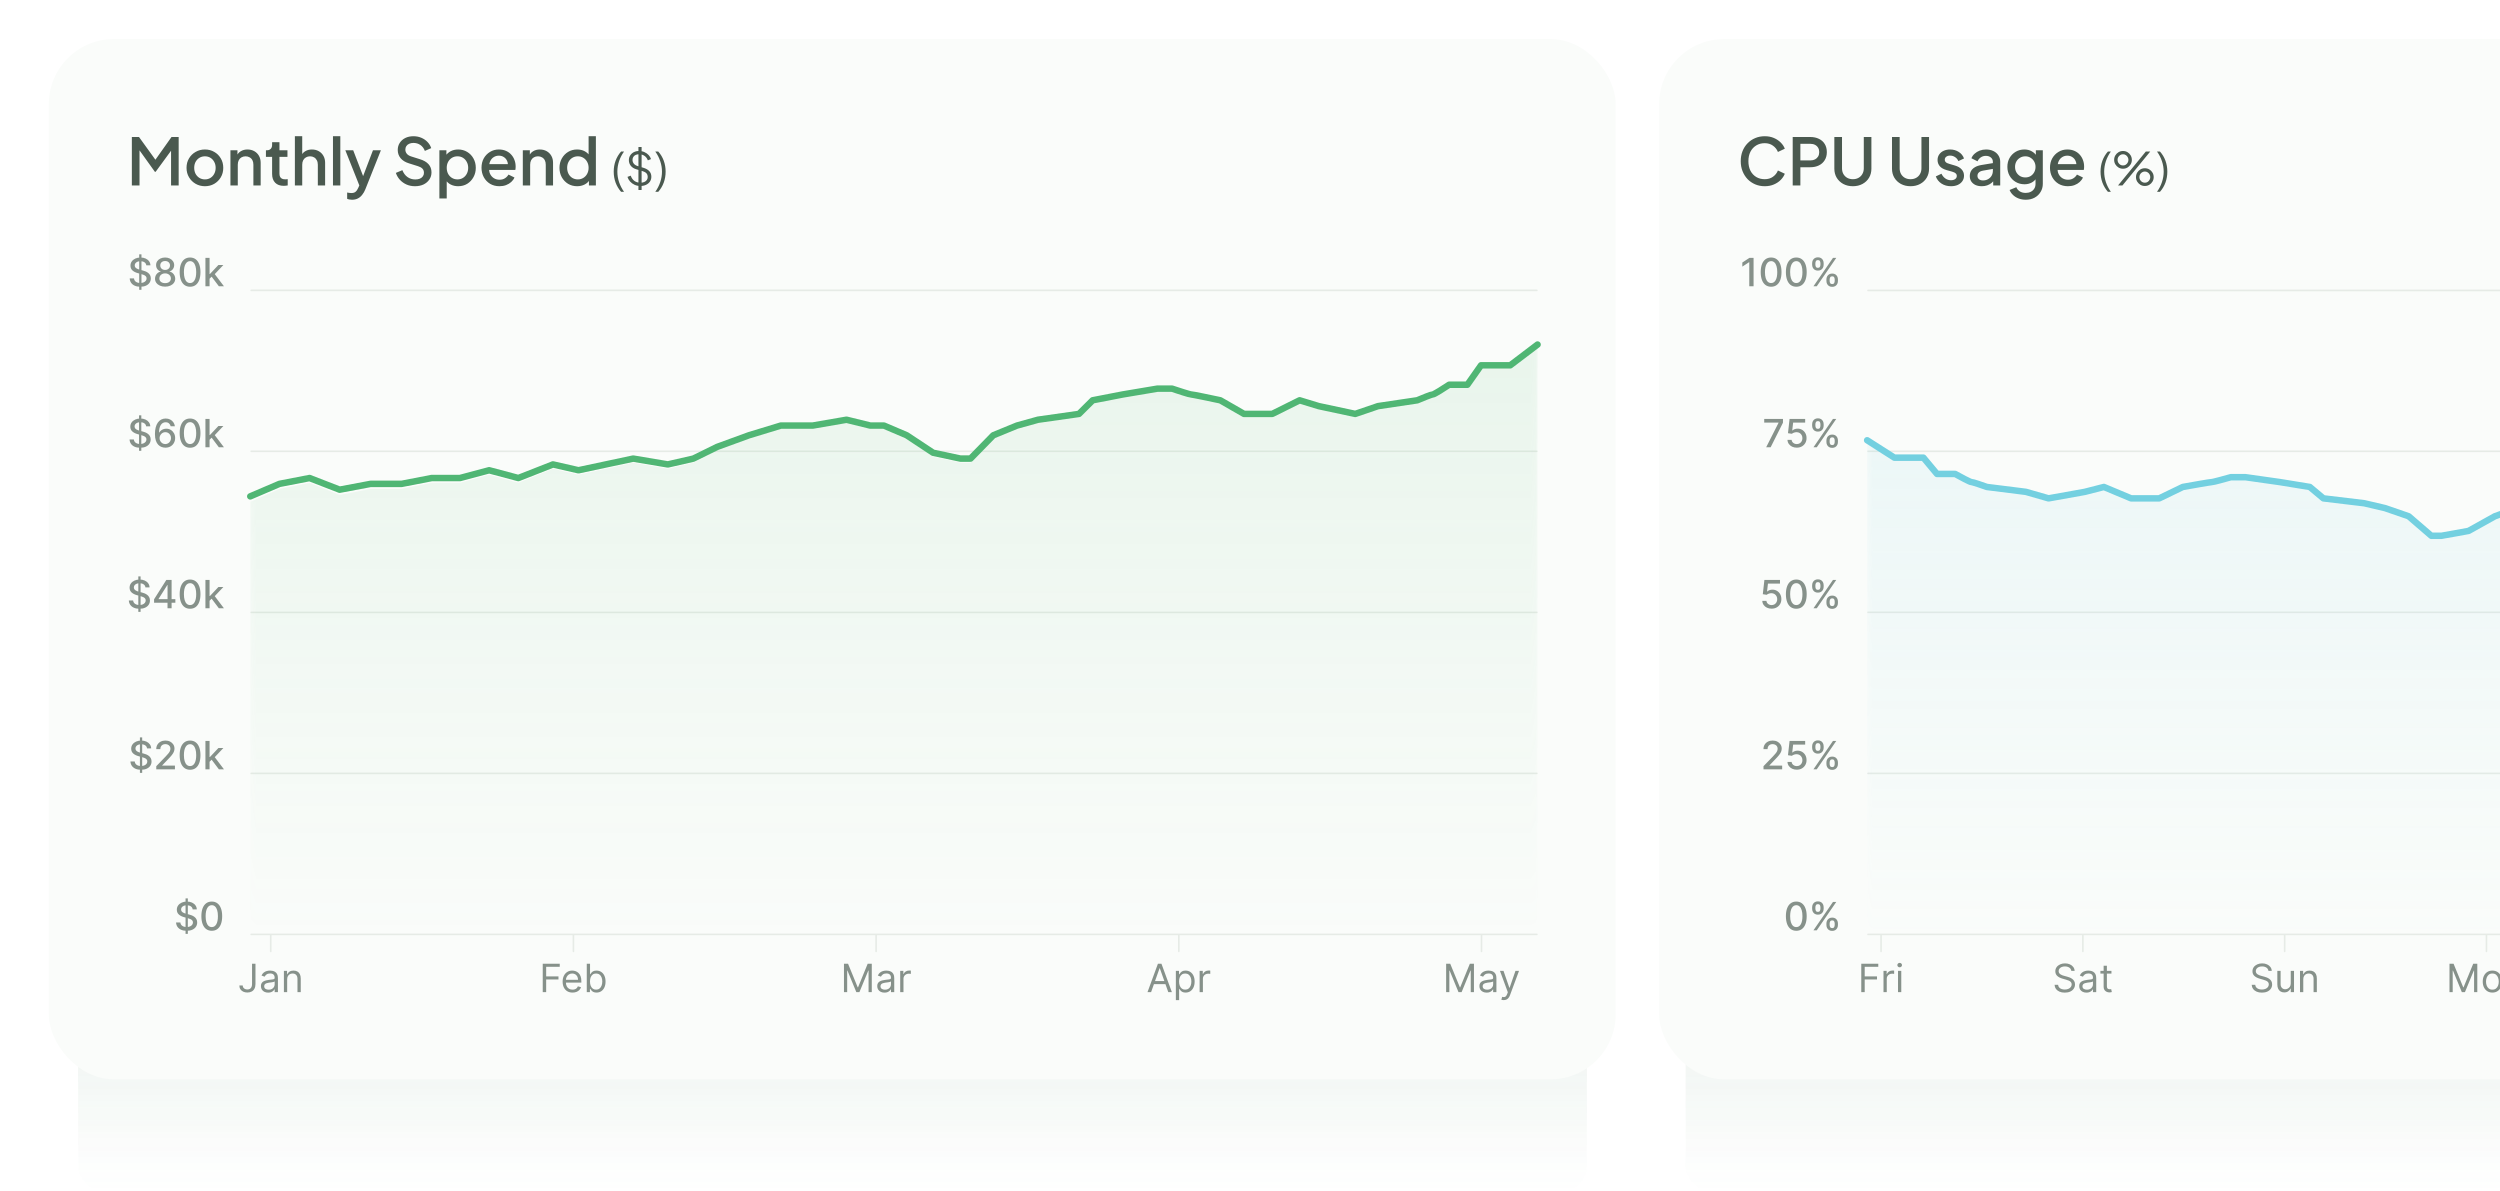 <svg width="512" height="244" viewBox="0 0 512 244" fill="none" xmlns="http://www.w3.org/2000/svg">
<g opacity="0.8" filter="url(#filter0_f_508_17225)">
<rect x="16" y="16" width="309" height="228" rx="5.178" fill="url(#paint0_linear_508_17225)" fill-opacity="0.7"/>
</g>
<g clip-path="url(#clip0_508_17225)">
<rect x="10" y="8" width="320.891" height="213.04" rx="13.315" fill="#FAFCFA"/>
<path d="M27.003 37.978V28.058H28.468L32.196 33.225H31.464L35.125 28.058H36.59V37.978H35.032V29.909L35.618 30.069L31.877 35.182H31.717L28.055 30.069L28.574 29.909V37.978H27.003ZM41.97 38.138C41.277 38.138 40.642 37.974 40.066 37.645C39.497 37.317 39.045 36.868 38.707 36.3C38.37 35.732 38.201 35.089 38.201 34.37C38.201 33.642 38.37 32.998 38.707 32.439C39.045 31.871 39.497 31.427 40.066 31.108C40.634 30.779 41.268 30.615 41.97 30.615C42.68 30.615 43.314 30.779 43.874 31.108C44.442 31.427 44.89 31.871 45.218 32.439C45.556 32.998 45.724 33.642 45.724 34.37C45.724 35.098 45.556 35.746 45.218 36.314C44.881 36.882 44.428 37.33 43.86 37.658C43.292 37.978 42.662 38.138 41.97 38.138ZM41.97 36.74C42.396 36.74 42.773 36.638 43.101 36.434C43.43 36.229 43.687 35.95 43.874 35.595C44.069 35.231 44.166 34.822 44.166 34.37C44.166 33.917 44.069 33.513 43.874 33.158C43.687 32.803 43.43 32.523 43.101 32.319C42.773 32.115 42.396 32.013 41.97 32.013C41.552 32.013 41.175 32.115 40.838 32.319C40.509 32.523 40.248 32.803 40.052 33.158C39.866 33.513 39.773 33.917 39.773 34.37C39.773 34.822 39.866 35.231 40.052 35.595C40.248 35.95 40.509 36.229 40.838 36.434C41.175 36.638 41.552 36.74 41.97 36.74ZM47.193 37.978V30.775H48.631V32.186L48.458 32C48.636 31.547 48.92 31.205 49.31 30.974C49.701 30.735 50.154 30.615 50.669 30.615C51.201 30.615 51.672 30.73 52.08 30.961C52.488 31.192 52.808 31.511 53.039 31.92C53.269 32.328 53.385 32.798 53.385 33.331V37.978H51.894V33.731C51.894 33.367 51.827 33.06 51.694 32.812C51.561 32.554 51.37 32.359 51.121 32.226C50.882 32.084 50.606 32.013 50.296 32.013C49.985 32.013 49.705 32.084 49.457 32.226C49.217 32.359 49.031 32.554 48.898 32.812C48.764 33.069 48.698 33.376 48.698 33.731V37.978H47.193ZM58.111 38.058C57.356 38.058 56.77 37.845 56.353 37.419C55.936 36.993 55.727 36.394 55.727 35.621V32.133H54.462V30.775H54.662C54.999 30.775 55.261 30.677 55.448 30.482C55.634 30.286 55.727 30.02 55.727 29.683V29.124H57.232V30.775H58.87V32.133H57.232V35.555C57.232 35.803 57.272 36.016 57.352 36.194C57.432 36.362 57.56 36.496 57.738 36.593C57.916 36.682 58.146 36.726 58.43 36.726C58.501 36.726 58.581 36.722 58.67 36.713C58.759 36.704 58.843 36.695 58.923 36.687V37.978C58.799 37.996 58.661 38.014 58.51 38.031C58.359 38.049 58.226 38.058 58.111 38.058ZM60.391 37.978V27.899H61.896V32.186L61.656 32C61.834 31.547 62.118 31.205 62.508 30.974C62.899 30.735 63.352 30.615 63.866 30.615C64.399 30.615 64.87 30.73 65.278 30.961C65.686 31.192 66.006 31.511 66.237 31.92C66.467 32.328 66.583 32.794 66.583 33.318V37.978H65.091V33.731C65.091 33.367 65.02 33.06 64.878 32.812C64.745 32.554 64.559 32.359 64.319 32.226C64.079 32.084 63.804 32.013 63.494 32.013C63.192 32.013 62.917 32.084 62.668 32.226C62.428 32.359 62.238 32.554 62.096 32.812C61.962 33.069 61.896 33.376 61.896 33.731V37.978H60.391ZM68.193 37.978V27.899H69.698V37.978H68.193ZM72.096 40.907C71.918 40.907 71.741 40.89 71.563 40.854C71.395 40.827 71.239 40.783 71.097 40.721V39.429C71.204 39.456 71.332 39.478 71.483 39.496C71.634 39.523 71.781 39.536 71.923 39.536C72.34 39.536 72.646 39.443 72.841 39.256C73.046 39.079 73.228 38.804 73.387 38.431L73.867 37.339L73.84 38.604L70.724 30.775H72.335L74.639 36.78H74.093L76.383 30.775H78.008L74.825 38.764C74.657 39.19 74.444 39.562 74.186 39.882C73.938 40.211 73.64 40.464 73.294 40.641C72.957 40.819 72.557 40.907 72.096 40.907ZM84.987 38.138C84.365 38.138 83.788 38.022 83.256 37.792C82.723 37.552 82.27 37.228 81.897 36.82C81.525 36.411 81.249 35.941 81.072 35.408L82.403 34.849C82.643 35.462 82.994 35.932 83.455 36.26C83.917 36.589 84.45 36.753 85.053 36.753C85.408 36.753 85.719 36.7 85.985 36.593C86.251 36.478 86.456 36.318 86.598 36.114C86.749 35.91 86.824 35.675 86.824 35.408C86.824 35.044 86.722 34.756 86.518 34.543C86.314 34.33 86.012 34.161 85.612 34.037L83.748 33.451C83.003 33.22 82.435 32.87 82.044 32.399C81.653 31.92 81.458 31.36 81.458 30.721C81.458 30.162 81.596 29.674 81.871 29.257C82.146 28.831 82.523 28.498 83.003 28.258C83.491 28.018 84.046 27.899 84.667 27.899C85.262 27.899 85.803 28.005 86.291 28.218C86.78 28.422 87.197 28.706 87.543 29.07C87.898 29.434 88.156 29.856 88.315 30.335L87.01 30.908C86.815 30.384 86.509 29.98 86.092 29.696C85.683 29.412 85.209 29.27 84.667 29.27C84.339 29.27 84.05 29.328 83.802 29.443C83.553 29.55 83.358 29.709 83.216 29.922C83.082 30.127 83.016 30.366 83.016 30.642C83.016 30.961 83.118 31.245 83.322 31.494C83.526 31.742 83.837 31.929 84.254 32.053L85.985 32.599C86.775 32.838 87.37 33.185 87.769 33.637C88.169 34.081 88.369 34.636 88.369 35.302C88.369 35.852 88.222 36.34 87.929 36.766C87.645 37.192 87.25 37.53 86.744 37.778C86.238 38.018 85.652 38.138 84.987 38.138ZM89.986 40.641V30.775H91.424V32.266L91.251 31.92C91.517 31.511 91.872 31.192 92.316 30.961C92.76 30.73 93.266 30.615 93.834 30.615C94.517 30.615 95.13 30.779 95.671 31.108C96.222 31.436 96.652 31.884 96.963 32.452C97.282 33.02 97.442 33.66 97.442 34.37C97.442 35.08 97.282 35.719 96.963 36.287C96.652 36.855 96.226 37.308 95.685 37.645C95.143 37.974 94.526 38.138 93.834 38.138C93.275 38.138 92.764 38.022 92.303 37.792C91.85 37.561 91.499 37.228 91.251 36.793L91.49 36.513V40.641H89.986ZM93.687 36.74C94.114 36.74 94.491 36.638 94.819 36.434C95.148 36.229 95.405 35.95 95.591 35.595C95.787 35.231 95.884 34.822 95.884 34.37C95.884 33.917 95.787 33.513 95.591 33.158C95.405 32.803 95.148 32.523 94.819 32.319C94.491 32.115 94.114 32.013 93.687 32.013C93.27 32.013 92.893 32.115 92.556 32.319C92.227 32.523 91.965 32.803 91.77 33.158C91.584 33.513 91.49 33.917 91.49 34.37C91.49 34.822 91.584 35.231 91.77 35.595C91.965 35.95 92.227 36.229 92.556 36.434C92.893 36.638 93.27 36.74 93.687 36.74ZM102.288 38.138C101.569 38.138 100.93 37.974 100.37 37.645C99.82 37.308 99.39 36.855 99.079 36.287C98.768 35.71 98.613 35.066 98.613 34.356C98.613 33.629 98.768 32.985 99.079 32.426C99.398 31.866 99.825 31.427 100.357 31.108C100.89 30.779 101.493 30.615 102.168 30.615C102.709 30.615 103.193 30.708 103.619 30.895C104.045 31.081 104.405 31.338 104.698 31.667C104.991 31.986 105.213 32.355 105.364 32.772C105.523 33.189 105.603 33.633 105.603 34.103C105.603 34.219 105.599 34.339 105.59 34.463C105.581 34.587 105.563 34.703 105.537 34.809H99.798V33.611H104.685L103.966 34.157C104.054 33.722 104.023 33.336 103.872 32.998C103.73 32.652 103.508 32.381 103.207 32.186C102.914 31.982 102.567 31.88 102.168 31.88C101.769 31.88 101.413 31.982 101.103 32.186C100.792 32.381 100.552 32.665 100.384 33.038C100.215 33.402 100.149 33.846 100.184 34.37C100.14 34.858 100.206 35.284 100.384 35.648C100.57 36.012 100.828 36.296 101.156 36.5C101.493 36.704 101.875 36.806 102.301 36.806C102.736 36.806 103.104 36.709 103.406 36.513C103.717 36.318 103.961 36.065 104.139 35.754L105.364 36.354C105.222 36.691 105 36.997 104.698 37.272C104.405 37.539 104.05 37.752 103.633 37.911C103.224 38.062 102.776 38.138 102.288 38.138ZM107.072 37.978V30.775H108.51V32.186L108.337 32C108.514 31.547 108.798 31.205 109.189 30.974C109.579 30.735 110.032 30.615 110.547 30.615C111.079 30.615 111.55 30.73 111.958 30.961C112.367 31.192 112.686 31.511 112.917 31.92C113.148 32.328 113.263 32.798 113.263 33.331V37.978H111.772V33.731C111.772 33.367 111.705 33.06 111.572 32.812C111.439 32.554 111.248 32.359 111 32.226C110.76 32.084 110.485 32.013 110.174 32.013C109.863 32.013 109.584 32.084 109.335 32.226C109.096 32.359 108.909 32.554 108.776 32.812C108.643 33.069 108.576 33.376 108.576 33.731V37.978H107.072ZM118.202 38.138C117.51 38.138 116.888 37.974 116.338 37.645C115.797 37.308 115.366 36.855 115.046 36.287C114.736 35.719 114.58 35.08 114.58 34.37C114.58 33.66 114.74 33.02 115.06 32.452C115.379 31.884 115.81 31.436 116.351 31.108C116.893 30.779 117.505 30.615 118.189 30.615C118.766 30.615 119.276 30.73 119.72 30.961C120.164 31.192 120.515 31.511 120.772 31.92L120.546 32.266V27.899H122.037V37.978H120.612V36.513L120.785 36.793C120.537 37.228 120.182 37.561 119.72 37.792C119.258 38.022 118.752 38.138 118.202 38.138ZM118.349 36.74C118.766 36.74 119.139 36.638 119.467 36.434C119.804 36.229 120.066 35.95 120.253 35.595C120.448 35.231 120.546 34.822 120.546 34.37C120.546 33.917 120.448 33.513 120.253 33.158C120.066 32.803 119.804 32.523 119.467 32.319C119.139 32.115 118.766 32.013 118.349 32.013C117.931 32.013 117.554 32.115 117.217 32.319C116.88 32.523 116.618 32.803 116.431 33.158C116.245 33.513 116.152 33.917 116.152 34.37C116.152 34.822 116.245 35.231 116.431 35.595C116.618 35.95 116.875 36.229 117.204 36.434C117.541 36.638 117.923 36.74 118.349 36.74ZM127.199 39.283C126.709 38.724 126.333 38.093 126.072 37.391C125.817 36.689 125.69 35.943 125.69 35.154C125.69 34.359 125.817 33.613 126.072 32.917C126.333 32.215 126.709 31.587 127.199 31.034H127.805C127.358 31.656 127.016 32.317 126.78 33.02C126.55 33.722 126.435 34.433 126.435 35.154C126.435 35.875 126.55 36.586 126.78 37.288C127.016 37.99 127.358 38.655 127.805 39.283H127.199ZM131.151 38.09C130.709 38.09 130.309 38.006 129.948 37.838C129.588 37.67 129.283 37.447 129.035 37.167C128.786 36.881 128.609 36.568 128.504 36.226L129.175 35.974C129.336 36.446 129.588 36.807 129.93 37.055C130.271 37.298 130.678 37.419 131.151 37.419C131.449 37.419 131.71 37.372 131.933 37.279C132.163 37.18 132.34 37.043 132.465 36.869C132.589 36.695 132.651 36.493 132.651 36.263C132.651 35.921 132.558 35.657 132.372 35.471C132.185 35.284 131.918 35.142 131.57 35.042L130.321 34.669C129.83 34.526 129.451 34.287 129.184 33.952C128.923 33.616 128.792 33.234 128.792 32.805C128.792 32.439 128.883 32.115 129.063 31.836C129.243 31.55 129.488 31.326 129.799 31.165C130.116 31.003 130.473 30.922 130.871 30.922C131.287 30.922 131.66 31 131.989 31.155C132.325 31.305 132.608 31.503 132.838 31.752C133.067 32.001 133.232 32.277 133.332 32.581L132.679 32.842C132.53 32.432 132.297 32.122 131.98 31.91C131.669 31.699 131.303 31.593 130.88 31.593C130.613 31.593 130.377 31.64 130.172 31.733C129.973 31.826 129.818 31.96 129.706 32.134C129.594 32.308 129.538 32.513 129.538 32.749C129.538 33.035 129.628 33.293 129.808 33.523C129.989 33.746 130.265 33.914 130.638 34.026L131.738 34.352C132.285 34.514 132.698 34.747 132.977 35.051C133.257 35.356 133.397 35.738 133.397 36.198C133.397 36.571 133.3 36.9 133.108 37.186C132.921 37.465 132.657 37.686 132.316 37.847C131.98 38.009 131.592 38.09 131.151 38.09ZM130.75 38.91V30.102H131.402V38.91H130.75ZM134.203 39.283C134.65 38.655 134.989 37.99 135.219 37.288C135.455 36.586 135.573 35.875 135.573 35.154C135.573 34.433 135.455 33.722 135.219 33.02C134.989 32.317 134.65 31.656 134.203 31.034H134.809C135.306 31.587 135.682 32.215 135.936 32.917C136.191 33.613 136.319 34.359 136.319 35.154C136.319 35.943 136.191 36.689 135.936 37.391C135.682 38.093 135.306 38.724 134.809 39.283H134.203Z" fill="#4A594F"/>
<path d="M28.507 59.353V52.091H28.972V59.353H28.507ZM29.962 54.343C29.932 54.075 29.807 53.867 29.588 53.719C29.369 53.57 29.092 53.495 28.759 53.495C28.521 53.495 28.315 53.533 28.141 53.608C27.967 53.682 27.832 53.784 27.735 53.915C27.641 54.044 27.593 54.19 27.593 54.355C27.593 54.493 27.626 54.612 27.69 54.712C27.756 54.812 27.842 54.897 27.948 54.965C28.056 55.031 28.171 55.087 28.294 55.132C28.417 55.175 28.535 55.212 28.649 55.24L29.216 55.387C29.402 55.433 29.592 55.494 29.786 55.572C29.981 55.649 30.162 55.751 30.328 55.878C30.495 56.005 30.629 56.162 30.731 56.349C30.835 56.536 30.887 56.761 30.887 57.022C30.887 57.35 30.802 57.643 30.632 57.898C30.463 58.153 30.219 58.355 29.897 58.502C29.578 58.65 29.191 58.724 28.737 58.724C28.302 58.724 27.925 58.655 27.608 58.517C27.29 58.379 27.041 58.183 26.861 57.929C26.682 57.674 26.582 57.371 26.564 57.022H27.443C27.46 57.231 27.528 57.406 27.647 57.546C27.768 57.684 27.922 57.787 28.11 57.855C28.299 57.922 28.506 57.955 28.731 57.955C28.979 57.955 29.199 57.916 29.392 57.839C29.587 57.759 29.74 57.649 29.852 57.509C29.963 57.368 30.019 57.202 30.019 57.013C30.019 56.841 29.97 56.7 29.872 56.59C29.775 56.48 29.644 56.39 29.477 56.318C29.313 56.246 29.126 56.183 28.918 56.128L28.232 55.941C27.767 55.814 27.398 55.627 27.125 55.382C26.855 55.136 26.72 54.81 26.72 54.406C26.72 54.071 26.81 53.779 26.992 53.529C27.174 53.279 27.419 53.086 27.73 52.947C28.04 52.808 28.39 52.738 28.779 52.738C29.173 52.738 29.52 52.807 29.82 52.945C30.123 53.083 30.361 53.273 30.535 53.515C30.709 53.755 30.8 54.031 30.808 54.343H29.962ZM33.819 58.707C33.412 58.707 33.053 58.637 32.74 58.497C32.43 58.357 32.187 58.164 32.011 57.918C31.835 57.672 31.748 57.392 31.75 57.078C31.748 56.832 31.799 56.606 31.901 56.4C32.005 56.192 32.146 56.019 32.323 55.881C32.501 55.741 32.7 55.652 32.919 55.614V55.58C32.63 55.51 32.398 55.355 32.224 55.115C32.05 54.875 31.964 54.599 31.966 54.287C31.964 53.99 32.043 53.725 32.201 53.492C32.362 53.258 32.583 53.073 32.862 52.939C33.142 52.805 33.461 52.738 33.819 52.738C34.172 52.738 34.488 52.806 34.766 52.942C35.046 53.076 35.266 53.261 35.427 53.495C35.588 53.728 35.669 53.992 35.671 54.287C35.669 54.599 35.58 54.875 35.404 55.115C35.228 55.355 35 55.51 34.718 55.58V55.614C34.935 55.652 35.131 55.741 35.305 55.881C35.481 56.019 35.621 56.192 35.725 56.4C35.831 56.606 35.885 56.832 35.887 57.078C35.885 57.392 35.796 57.672 35.62 57.918C35.444 58.164 35.2 58.357 34.888 58.497C34.578 58.637 34.221 58.707 33.819 58.707ZM33.819 57.989C34.059 57.989 34.267 57.949 34.443 57.87C34.619 57.788 34.755 57.676 34.851 57.532C34.948 57.386 34.997 57.216 34.999 57.022C34.997 56.819 34.944 56.64 34.84 56.485C34.738 56.33 34.599 56.208 34.423 56.119C34.247 56.03 34.045 55.986 33.819 55.986C33.59 55.986 33.386 56.03 33.209 56.119C33.031 56.208 32.891 56.33 32.789 56.485C32.687 56.64 32.636 56.819 32.638 57.022C32.636 57.216 32.683 57.386 32.777 57.532C32.874 57.676 33.011 57.788 33.189 57.87C33.367 57.949 33.576 57.989 33.819 57.989ZM33.819 55.285C34.011 55.285 34.183 55.246 34.332 55.169C34.481 55.091 34.599 54.983 34.684 54.846C34.771 54.707 34.815 54.546 34.817 54.36C34.815 54.179 34.772 54.02 34.687 53.884C34.603 53.748 34.487 53.643 34.338 53.569C34.188 53.493 34.015 53.455 33.819 53.455C33.618 53.455 33.442 53.493 33.291 53.569C33.141 53.643 33.025 53.748 32.942 53.884C32.859 54.02 32.818 54.179 32.82 54.36C32.818 54.546 32.86 54.707 32.945 54.846C33.03 54.983 33.147 55.091 33.297 55.169C33.448 55.246 33.622 55.285 33.819 55.285ZM38.926 58.724C38.478 58.722 38.095 58.604 37.777 58.369C37.459 58.135 37.216 57.793 37.048 57.345C36.879 56.897 36.795 56.357 36.795 55.725C36.795 55.095 36.879 54.557 37.048 54.111C37.218 53.664 37.462 53.324 37.78 53.089C38.099 52.855 38.481 52.738 38.926 52.738C39.37 52.738 39.751 52.856 40.069 53.092C40.387 53.327 40.63 53.667 40.798 54.114C40.968 54.558 41.054 55.095 41.054 55.725C41.054 56.358 40.969 56.9 40.801 57.348C40.633 57.794 40.39 58.136 40.072 58.372C39.754 58.606 39.372 58.724 38.926 58.724ZM38.926 57.966C39.319 57.966 39.627 57.774 39.848 57.39C40.071 57.006 40.183 56.451 40.183 55.725C40.183 55.243 40.132 54.835 40.029 54.502C39.929 54.167 39.785 53.914 39.595 53.742C39.408 53.568 39.185 53.481 38.926 53.481C38.534 53.481 38.227 53.674 38.004 54.06C37.781 54.446 37.668 55.001 37.666 55.725C37.666 56.209 37.716 56.619 37.817 56.953C37.919 57.286 38.063 57.539 38.251 57.711C38.438 57.881 38.663 57.966 38.926 57.966ZM42.852 57.149L42.846 56.114H42.993L44.73 54.27H45.745L43.765 56.369H43.632L42.852 57.149ZM42.071 58.627V52.817H42.92V58.627H42.071ZM44.823 58.627L43.263 56.556L43.847 55.963L45.864 58.627H44.823Z" fill="#86918A"/>
<line x1="51.443" y1="59.469" x2="314.747" y2="59.469" stroke="#E6EBE6" stroke-width="0.333" stroke-linecap="round"/>
<path d="M28.476 92.329V85.066H28.941V92.329H28.476ZM29.931 87.319C29.901 87.05 29.776 86.842 29.557 86.695C29.337 86.545 29.061 86.47 28.728 86.47C28.49 86.47 28.284 86.508 28.11 86.584C27.936 86.658 27.8 86.76 27.704 86.89C27.61 87.019 27.562 87.165 27.562 87.33C27.562 87.468 27.594 87.587 27.659 87.688C27.725 87.788 27.811 87.872 27.917 87.94C28.025 88.006 28.14 88.062 28.263 88.107C28.386 88.151 28.504 88.187 28.618 88.215L29.185 88.363C29.37 88.408 29.56 88.469 29.755 88.547C29.95 88.625 30.131 88.727 30.297 88.853C30.463 88.98 30.598 89.137 30.7 89.324C30.804 89.512 30.856 89.736 30.856 89.997C30.856 90.326 30.771 90.618 30.601 90.873C30.432 91.129 30.187 91.33 29.866 91.478C29.546 91.625 29.16 91.699 28.706 91.699C28.27 91.699 27.894 91.63 27.576 91.492C27.259 91.354 27.01 91.158 26.83 90.905C26.651 90.649 26.551 90.347 26.532 89.997H27.412C27.429 90.207 27.497 90.382 27.616 90.522C27.737 90.66 27.891 90.763 28.079 90.831C28.268 90.897 28.475 90.93 28.7 90.93C28.948 90.93 29.168 90.891 29.361 90.814C29.556 90.734 29.709 90.625 29.82 90.485C29.932 90.343 29.988 90.177 29.988 89.988C29.988 89.816 29.939 89.675 29.84 89.566C29.744 89.456 29.612 89.365 29.446 89.293C29.282 89.221 29.095 89.158 28.887 89.103L28.201 88.916C27.735 88.789 27.366 88.603 27.094 88.357C26.824 88.111 26.688 87.786 26.688 87.381C26.688 87.046 26.779 86.754 26.961 86.504C27.142 86.255 27.388 86.061 27.698 85.923C28.009 85.783 28.358 85.713 28.748 85.713C29.142 85.713 29.489 85.782 29.789 85.92C30.092 86.058 30.33 86.248 30.504 86.49C30.678 86.731 30.769 87.007 30.777 87.319H29.931ZM33.853 91.682C33.593 91.678 33.338 91.631 33.087 91.54C32.837 91.449 32.61 91.298 32.406 91.086C32.201 90.874 32.038 90.59 31.915 90.232C31.794 89.875 31.733 89.428 31.733 88.893C31.733 88.386 31.784 87.936 31.884 87.543C31.986 87.149 32.132 86.817 32.323 86.547C32.514 86.275 32.745 86.068 33.016 85.926C33.286 85.784 33.59 85.713 33.926 85.713C34.272 85.713 34.58 85.781 34.848 85.917C35.117 86.053 35.334 86.242 35.501 86.482C35.669 86.722 35.776 86.995 35.821 87.302H34.956C34.898 87.06 34.781 86.862 34.607 86.709C34.433 86.555 34.206 86.479 33.926 86.479C33.501 86.479 33.169 86.664 32.931 87.035C32.694 87.406 32.575 87.921 32.573 88.581H32.616C32.716 88.417 32.839 88.277 32.984 88.161C33.132 88.044 33.297 87.954 33.478 87.892C33.661 87.827 33.855 87.795 34.057 87.795C34.394 87.795 34.698 87.878 34.97 88.042C35.245 88.205 35.463 88.43 35.626 88.717C35.788 89.005 35.87 89.334 35.87 89.705C35.87 90.075 35.785 90.411 35.617 90.712C35.451 91.012 35.216 91.251 34.914 91.427C34.611 91.601 34.257 91.686 33.853 91.682ZM33.85 90.944C34.073 90.944 34.272 90.889 34.448 90.78C34.624 90.67 34.763 90.523 34.865 90.337C34.968 90.152 35.019 89.945 35.019 89.716C35.019 89.493 34.968 89.289 34.868 89.106C34.77 88.922 34.634 88.777 34.46 88.669C34.288 88.561 34.091 88.507 33.87 88.507C33.701 88.507 33.545 88.54 33.401 88.604C33.26 88.668 33.135 88.757 33.027 88.871C32.919 88.984 32.834 89.115 32.772 89.262C32.711 89.408 32.681 89.562 32.681 89.724C32.681 89.942 32.731 90.143 32.831 90.329C32.933 90.514 33.072 90.663 33.248 90.777C33.426 90.889 33.627 90.944 33.85 90.944ZM38.926 91.699C38.478 91.697 38.095 91.579 37.777 91.344C37.459 91.11 37.216 90.769 37.048 90.32C36.879 89.872 36.795 89.332 36.795 88.7C36.795 88.07 36.879 87.532 37.048 87.086C37.218 86.64 37.462 86.299 37.78 86.065C38.099 85.83 38.481 85.713 38.926 85.713C39.37 85.713 39.751 85.831 40.069 86.068C40.387 86.302 40.63 86.642 40.798 87.089C40.968 87.533 41.054 88.07 41.054 88.7C41.054 89.334 40.969 89.875 40.801 90.323C40.633 90.769 40.39 91.111 40.072 91.347C39.754 91.582 39.372 91.699 38.926 91.699ZM38.926 90.942C39.319 90.942 39.627 90.749 39.848 90.366C40.071 89.982 40.183 89.427 40.183 88.7C40.183 88.218 40.132 87.81 40.029 87.478C39.929 87.143 39.785 86.889 39.595 86.717C39.408 86.543 39.185 86.456 38.926 86.456C38.534 86.456 38.227 86.649 38.004 87.035C37.781 87.421 37.668 87.976 37.666 88.7C37.666 89.184 37.716 89.594 37.817 89.929C37.919 90.262 38.063 90.514 38.251 90.686C38.438 90.856 38.663 90.942 38.926 90.942ZM42.852 90.124L42.846 89.089H42.993L44.73 87.245H45.745L43.765 89.344H43.632L42.852 90.124ZM42.071 91.603V85.792H42.92V91.603H42.071ZM44.823 91.603L43.263 89.531L43.847 88.939L45.864 91.603H44.823Z" fill="#86918A"/>
<line x1="51.443" y1="92.425" x2="314.747" y2="92.425" stroke="#E6EBE6" stroke-width="0.333" stroke-linecap="round"/>
<path d="M28.328 125.304V118.041H28.793V125.304H28.328ZM29.783 120.294C29.753 120.025 29.628 119.817 29.408 119.67C29.189 119.52 28.913 119.446 28.58 119.446C28.342 119.446 28.136 119.484 27.962 119.559C27.788 119.633 27.652 119.735 27.556 119.866C27.461 119.994 27.414 120.141 27.414 120.305C27.414 120.443 27.446 120.563 27.511 120.663C27.577 120.763 27.663 120.847 27.769 120.915C27.876 120.982 27.992 121.037 28.115 121.083C28.238 121.126 28.356 121.162 28.469 121.191L29.037 121.338C29.222 121.383 29.412 121.445 29.607 121.522C29.802 121.6 29.982 121.702 30.149 121.829C30.315 121.956 30.45 122.113 30.552 122.3C30.656 122.487 30.708 122.711 30.708 122.972C30.708 123.301 30.623 123.593 30.452 123.849C30.284 124.104 30.039 124.306 29.718 124.453C29.398 124.601 29.011 124.674 28.557 124.674C28.122 124.674 27.746 124.605 27.428 124.467C27.11 124.329 26.862 124.133 26.682 123.88C26.502 123.625 26.403 123.322 26.384 122.972H27.264C27.281 123.182 27.349 123.357 27.468 123.497C27.589 123.635 27.743 123.738 27.93 123.806C28.119 123.872 28.327 123.906 28.552 123.906C28.799 123.906 29.02 123.867 29.213 123.789C29.407 123.71 29.561 123.6 29.672 123.46C29.784 123.318 29.84 123.153 29.84 122.964C29.84 122.792 29.791 122.651 29.692 122.541C29.596 122.431 29.464 122.34 29.298 122.269C29.133 122.197 28.947 122.133 28.739 122.078L28.052 121.891C27.587 121.765 27.218 121.578 26.946 121.332C26.675 121.086 26.54 120.761 26.54 120.356C26.54 120.022 26.631 119.729 26.813 119.48C26.994 119.23 27.24 119.036 27.55 118.898C27.86 118.758 28.21 118.688 28.6 118.688C28.993 118.688 29.34 118.757 29.641 118.895C29.944 119.033 30.182 119.224 30.356 119.466C30.53 119.706 30.621 119.982 30.628 120.294H29.783ZM31.554 123.443V122.734L34.065 118.768H34.623V119.812H34.269L32.473 122.654V122.7H35.914V123.443H31.554ZM34.309 124.578V123.227L34.314 122.904V118.768H35.145V124.578H34.309ZM38.926 124.674C38.478 124.672 38.095 124.554 37.777 124.32C37.459 124.085 37.216 123.744 37.048 123.296C36.879 122.847 36.795 122.307 36.795 121.676C36.795 121.046 36.879 120.508 37.048 120.061C37.218 119.615 37.462 119.275 37.78 119.04C38.099 118.806 38.481 118.688 38.926 118.688C39.37 118.688 39.751 118.806 40.069 119.043C40.387 119.277 40.63 119.618 40.798 120.064C40.968 120.509 41.054 121.046 41.054 121.676C41.054 122.309 40.969 122.85 40.801 123.298C40.633 123.745 40.39 124.086 40.072 124.323C39.754 124.557 39.372 124.674 38.926 124.674ZM38.926 123.917C39.319 123.917 39.627 123.725 39.848 123.341C40.071 122.957 40.183 122.402 40.183 121.676C40.183 121.193 40.132 120.786 40.029 120.453C39.929 120.118 39.785 119.865 39.595 119.693C39.408 119.519 39.185 119.432 38.926 119.432C38.534 119.432 38.227 119.624 38.004 120.01C37.781 120.396 37.668 120.951 37.666 121.676C37.666 122.16 37.716 122.569 37.817 122.904C37.919 123.237 38.063 123.489 38.251 123.662C38.438 123.832 38.663 123.917 38.926 123.917ZM42.852 123.1L42.846 122.064H42.993L44.73 120.22H45.745L43.765 122.32H43.632L42.852 123.1ZM42.071 124.578V118.768H42.92V124.578H42.071ZM44.823 124.578L43.263 122.507L43.847 121.914L45.864 124.578H44.823Z" fill="#86918A"/>
<line x1="51.443" y1="125.417" x2="314.747" y2="125.417" stroke="#E6EBE6" stroke-width="0.333" stroke-linecap="round"/>
<path d="M28.655 158.279V151.017H29.12V158.279H28.655ZM30.111 153.269C30.08 153.001 29.956 152.793 29.736 152.645C29.517 152.496 29.241 152.421 28.908 152.421C28.669 152.421 28.463 152.459 28.289 152.535C28.115 152.608 27.98 152.71 27.884 152.841C27.789 152.97 27.742 153.116 27.742 153.281C27.742 153.419 27.774 153.538 27.838 153.638C27.904 153.738 27.99 153.823 28.096 153.891C28.204 153.957 28.32 154.013 28.442 154.058C28.565 154.102 28.684 154.137 28.797 154.166L29.364 154.313C29.55 154.359 29.74 154.42 29.935 154.498C30.13 154.575 30.31 154.677 30.477 154.804C30.643 154.931 30.777 155.088 30.879 155.275C30.983 155.462 31.035 155.686 31.035 155.947C31.035 156.277 30.95 156.569 30.78 156.824C30.612 157.079 30.367 157.281 30.045 157.428C29.726 157.576 29.339 157.65 28.885 157.65C28.45 157.65 28.074 157.581 27.756 157.443C27.438 157.305 27.189 157.109 27.01 156.855C26.83 156.6 26.731 156.297 26.712 155.947H27.591C27.608 156.157 27.676 156.332 27.796 156.472C27.917 156.61 28.071 156.713 28.258 156.782C28.447 156.848 28.654 156.881 28.879 156.881C29.127 156.881 29.347 156.842 29.54 156.765C29.735 156.685 29.888 156.575 30 156.435C30.111 156.294 30.167 156.128 30.167 155.939C30.167 155.767 30.118 155.626 30.02 155.516C29.923 155.407 29.792 155.316 29.625 155.244C29.461 155.172 29.275 155.109 29.067 155.054L28.38 154.867C27.915 154.74 27.546 154.554 27.274 154.308C27.003 154.062 26.868 153.737 26.868 153.332C26.868 152.997 26.959 152.705 27.14 152.455C27.322 152.205 27.568 152.012 27.878 151.874C28.188 151.734 28.538 151.664 28.927 151.664C29.321 151.664 29.668 151.733 29.969 151.871C30.271 152.009 30.51 152.199 30.684 152.441C30.858 152.681 30.948 152.957 30.956 153.269H30.111ZM32.004 157.553V156.918L33.97 154.881C34.179 154.659 34.353 154.466 34.489 154.299C34.627 154.131 34.73 153.971 34.798 153.82C34.866 153.668 34.9 153.508 34.9 153.337C34.9 153.145 34.855 152.978 34.764 152.838C34.673 152.696 34.549 152.588 34.392 152.512C34.235 152.434 34.059 152.396 33.862 152.396C33.654 152.396 33.472 152.438 33.317 152.523C33.162 152.608 33.043 152.728 32.96 152.884C32.876 153.039 32.835 153.22 32.835 153.428H31.998C31.998 153.075 32.079 152.765 32.242 152.501C32.404 152.236 32.628 152.031 32.911 151.885C33.195 151.737 33.518 151.664 33.879 151.664C34.244 151.664 34.565 151.736 34.843 151.882C35.123 152.026 35.342 152.223 35.499 152.472C35.656 152.72 35.734 153 35.734 153.312C35.734 153.528 35.694 153.738 35.612 153.945C35.533 154.151 35.394 154.381 35.195 154.634C34.997 154.885 34.721 155.191 34.367 155.55L33.212 156.759V156.801H35.828V157.553H32.004ZM38.926 157.65C38.478 157.648 38.095 157.53 37.777 157.295C37.459 157.061 37.216 156.719 37.048 156.271C36.879 155.823 36.795 155.283 36.795 154.651C36.795 154.021 36.879 153.483 37.048 153.037C37.218 152.59 37.462 152.25 37.78 152.015C38.099 151.781 38.481 151.664 38.926 151.664C39.37 151.664 39.751 151.782 40.069 152.018C40.387 152.253 40.63 152.593 40.798 153.04C40.968 153.484 41.054 154.021 41.054 154.651C41.054 155.285 40.969 155.825 40.801 156.274C40.633 156.72 40.39 157.061 40.072 157.298C39.754 157.532 39.372 157.65 38.926 157.65ZM38.926 156.892C39.319 156.892 39.627 156.7 39.848 156.316C40.071 155.932 40.183 155.377 40.183 154.651C40.183 154.169 40.132 153.761 40.029 153.428C39.929 153.093 39.785 152.84 39.595 152.668C39.408 152.494 39.185 152.407 38.926 152.407C38.534 152.407 38.227 152.6 38.004 152.986C37.781 153.371 37.668 153.927 37.666 154.651C37.666 155.135 37.716 155.545 37.817 155.879C37.919 156.212 38.063 156.465 38.251 156.637C38.438 156.807 38.663 156.892 38.926 156.892ZM42.852 156.075L42.846 155.04H42.993L44.73 153.196H45.745L43.765 155.295H43.632L42.852 156.075ZM42.071 157.553V151.743H42.92V157.553H42.071ZM44.823 157.553L43.263 155.482L43.847 154.889L45.864 157.553H44.823Z" fill="#86918A"/>
<line x1="51.443" y1="158.389" x2="314.747" y2="158.389" stroke="#E6EBE6" stroke-width="0.333" stroke-linecap="round"/>
<path d="M38.002 191.255V183.992H38.467V191.255H38.002ZM39.457 186.245C39.427 185.976 39.302 185.768 39.083 185.621C38.863 185.471 38.587 185.397 38.254 185.397C38.016 185.397 37.81 185.435 37.636 185.51C37.462 185.584 37.327 185.686 37.23 185.817C37.135 185.945 37.088 186.092 37.088 186.256C37.088 186.394 37.12 186.514 37.185 186.614C37.251 186.714 37.337 186.798 37.443 186.866C37.551 186.932 37.666 186.988 37.789 187.034C37.912 187.077 38.03 187.113 38.144 187.141L38.711 187.289C38.896 187.334 39.086 187.396 39.281 187.473C39.476 187.551 39.657 187.653 39.823 187.78C39.989 187.906 40.124 188.063 40.226 188.251C40.33 188.438 40.382 188.662 40.382 188.923C40.382 189.252 40.297 189.544 40.127 189.8C39.958 190.055 39.713 190.256 39.392 190.404C39.072 190.552 38.685 190.625 38.231 190.625C37.797 190.625 37.42 190.556 37.102 190.418C36.785 190.28 36.536 190.084 36.356 189.831C36.176 189.576 36.077 189.273 36.058 188.923H36.938C36.955 189.133 37.023 189.308 37.142 189.448C37.263 189.586 37.417 189.689 37.605 189.757C37.794 189.823 38.001 189.856 38.226 189.856C38.474 189.856 38.694 189.818 38.887 189.74C39.082 189.661 39.235 189.551 39.346 189.411C39.458 189.269 39.514 189.104 39.514 188.915C39.514 188.742 39.465 188.602 39.366 188.492C39.27 188.382 39.138 188.291 38.972 188.219C38.807 188.148 38.621 188.084 38.413 188.029L37.727 187.842C37.261 187.715 36.892 187.529 36.62 187.283C36.35 187.037 36.214 186.712 36.214 186.307C36.214 185.973 36.305 185.68 36.487 185.431C36.668 185.181 36.914 184.987 37.224 184.849C37.535 184.709 37.884 184.639 38.274 184.639C38.667 184.639 39.014 184.708 39.315 184.846C39.618 184.984 39.856 185.174 40.03 185.417C40.204 185.657 40.295 185.933 40.303 186.245H39.457ZM43.373 190.625C42.925 190.623 42.542 190.505 42.224 190.271C41.906 190.036 41.663 189.695 41.495 189.246C41.326 188.798 41.242 188.258 41.242 187.627C41.242 186.997 41.326 186.459 41.495 186.012C41.665 185.566 41.909 185.226 42.227 184.991C42.546 184.756 42.928 184.639 43.373 184.639C43.817 184.639 44.198 184.757 44.516 184.994C44.834 185.228 45.077 185.569 45.245 186.015C45.416 186.46 45.501 186.997 45.501 187.627C45.501 188.26 45.416 188.801 45.248 189.249C45.08 189.696 44.837 190.037 44.519 190.273C44.201 190.508 43.819 190.625 43.373 190.625ZM43.373 189.868C43.766 189.868 44.074 189.676 44.295 189.292C44.518 188.908 44.63 188.353 44.63 187.627C44.63 187.144 44.578 186.737 44.476 186.404C44.376 186.069 44.231 185.816 44.042 185.643C43.855 185.469 43.632 185.382 43.373 185.382C42.981 185.382 42.674 185.575 42.451 185.961C42.228 186.347 42.115 186.902 42.113 187.627C42.113 188.111 42.163 188.52 42.264 188.855C42.366 189.188 42.51 189.44 42.698 189.612C42.885 189.783 43.11 189.868 43.373 189.868Z" fill="#86918A"/>
<line x1="51.443" y1="191.363" x2="314.747" y2="191.363" stroke="#E6EBE6" stroke-width="0.333" stroke-linecap="round"/>
<mask id="mask0_508_17225" style="mask-type:alpha" maskUnits="userSpaceOnUse" x="51" y="70" width="264" height="123">
<rect width="263.636" height="122.272" transform="translate(51.257 70.276)" fill="url(#paint1_linear_508_17225)"/>
</mask>
<g mask="url(#mask0_508_17225)">
<path opacity="0.1" d="M57.232 100.12L51.257 102.771V191.132H314.893V70.565L309.292 74.968H303.317L300.517 79.092H296.782C295.787 79.779 293.72 81.153 293.422 81.153C293.123 81.153 291.181 81.978 290.247 82.39L282.219 83.627L277.551 85.276L270.083 83.627L266.162 82.39L260.56 85.276H254.772L249.918 82.39C248.051 81.978 244.242 81.153 243.943 81.153C243.644 81.153 241.205 80.329 240.022 79.916H237.035L229.94 81.153L223.778 82.39L220.978 85.276L212.576 86.513L208.281 87.75L203.427 89.812L198.759 94.76H196.705L191.104 93.523L185.689 89.812L181.021 87.75H178.221L173.366 86.513L166.458 87.75H159.923L153.388 89.812L146.853 92.286L141.999 94.76L136.771 95.997L129.676 94.76L124.074 95.997L118.473 97.234L113.245 95.997L106.15 98.883L100.175 97.234L94.201 98.883H88.412L82.251 100.12H75.903L69.555 101.357L63.393 98.883L57.232 100.12Z" fill="#50B674"/>
</g>
<path d="M51.257 101.654L57.232 99.095L63.393 97.901L69.555 100.289L75.903 99.095H82.251L88.412 97.901H94.201L100.175 96.309L106.15 97.901L113.245 95.115L118.473 96.309L124.074 95.115L129.676 93.921L136.771 95.115L141.999 93.921L146.853 91.532L153.388 89.144L159.923 87.154H166.458L173.366 85.96L178.221 87.154H181.021L185.689 89.144L191.104 92.727L196.705 93.921H198.759L203.427 89.144L208.281 87.154L212.576 85.96L220.978 84.766L223.778 81.98L229.94 80.786L237.035 79.592H240.022C241.205 79.99 243.644 80.786 243.943 80.786C244.242 80.786 248.051 81.582 249.918 81.98L254.772 84.766H260.56L266.162 81.98L270.083 83.174L277.551 84.766L282.219 83.174L290.247 81.98C291.181 81.582 293.123 80.786 293.422 80.786C293.72 80.786 295.787 79.459 296.782 78.796H300.517L303.317 74.816H309.292L314.893 70.565" stroke="#50B674" stroke-width="1.331" stroke-linecap="round" stroke-linejoin="round"/>
<path d="M55.28 194.858C55.28 194.95 55.354 195.024 55.446 195.024C55.538 195.024 55.612 194.95 55.612 194.858L55.28 194.858ZM55.612 191.529L55.612 191.362L55.28 191.362L55.28 191.529L55.612 191.529ZM55.446 194.858L55.612 194.858L55.612 191.529L55.446 191.529L55.28 191.529L55.28 194.858L55.446 194.858Z" fill="#E6EBE6"/>
<path d="M51.618 197.379H52.321V201.532C52.321 201.903 52.253 202.218 52.117 202.477C51.981 202.736 51.789 202.933 51.541 203.067C51.293 203.201 51.001 203.268 50.664 203.268C50.347 203.268 50.064 203.211 49.816 203.095C49.568 202.978 49.373 202.812 49.232 202.596C49.09 202.38 49.019 202.124 49.019 201.827H49.711C49.711 201.992 49.752 202.135 49.833 202.258C49.916 202.379 50.03 202.474 50.173 202.542C50.317 202.61 50.481 202.644 50.664 202.644C50.867 202.644 51.039 202.602 51.181 202.517C51.322 202.431 51.43 202.307 51.504 202.142C51.58 201.976 51.618 201.772 51.618 201.532V197.379ZM54.923 203.291C54.647 203.291 54.396 203.239 54.171 203.135C53.946 203.029 53.767 202.877 53.635 202.678C53.502 202.478 53.436 202.236 53.436 201.952C53.436 201.702 53.485 201.5 53.584 201.345C53.682 201.188 53.813 201.065 53.978 200.976C54.142 200.887 54.324 200.821 54.523 200.778C54.723 200.732 54.925 200.696 55.127 200.67C55.392 200.636 55.606 200.61 55.771 200.593C55.937 200.574 56.058 200.543 56.134 200.499C56.212 200.456 56.25 200.38 56.25 200.273V200.25C56.25 199.97 56.174 199.752 56.021 199.597C55.869 199.442 55.639 199.365 55.331 199.365C55.012 199.365 54.761 199.435 54.579 199.575C54.398 199.715 54.27 199.864 54.196 200.023L53.561 199.796C53.674 199.531 53.826 199.325 54.015 199.177C54.206 199.028 54.414 198.924 54.639 198.865C54.866 198.805 55.089 198.775 55.309 198.775C55.449 198.775 55.609 198.792 55.791 198.826C55.974 198.858 56.151 198.925 56.321 199.027C56.493 199.129 56.636 199.283 56.75 199.49C56.863 199.696 56.92 199.972 56.92 200.318V203.189H56.25V202.599H56.216C56.171 202.693 56.095 202.795 55.989 202.902C55.883 203.01 55.743 203.102 55.567 203.178C55.391 203.253 55.176 203.291 54.923 203.291ZM55.025 202.69C55.29 202.69 55.513 202.638 55.694 202.534C55.878 202.43 56.016 202.295 56.108 202.131C56.203 201.966 56.25 201.793 56.25 201.612V200.999C56.222 201.033 56.16 201.064 56.063 201.092C55.969 201.119 55.859 201.143 55.734 201.163C55.611 201.182 55.491 201.199 55.374 201.214C55.258 201.228 55.165 201.239 55.093 201.248C54.919 201.271 54.756 201.308 54.605 201.359C54.456 201.408 54.334 201.483 54.242 201.583C54.151 201.682 54.106 201.816 54.106 201.986C54.106 202.219 54.192 202.395 54.364 202.514C54.538 202.631 54.758 202.69 55.025 202.69ZM58.812 200.568V203.189H58.142V198.831H58.789V199.512H58.846C58.948 199.291 59.103 199.113 59.311 198.979C59.519 198.843 59.787 198.775 60.117 198.775C60.412 198.775 60.67 198.835 60.891 198.956C61.112 199.075 61.284 199.257 61.407 199.501C61.53 199.743 61.592 200.049 61.592 200.42V203.189H60.922V200.465C60.922 200.123 60.833 199.856 60.656 199.665C60.478 199.472 60.234 199.376 59.924 199.376C59.71 199.376 59.519 199.422 59.35 199.515C59.184 199.608 59.053 199.743 58.956 199.921C58.86 200.099 58.812 200.314 58.812 200.568Z" fill="#86918A"/>
<path d="M117.272 194.858C117.272 194.95 117.346 195.024 117.438 195.024C117.53 195.024 117.605 194.95 117.605 194.858L117.272 194.858ZM117.605 191.529L117.605 191.362L117.272 191.362L117.272 191.529L117.605 191.529ZM117.438 194.858L117.605 194.858L117.605 191.529L117.438 191.529L117.272 191.529L117.272 194.858L117.438 194.858Z" fill="#E6EBE6"/>
<path d="M111.152 203.189V197.379H114.635V198.003H111.855V199.966H114.374V200.59H111.855V203.189H111.152ZM117.257 203.28C116.837 203.28 116.475 203.187 116.17 203.002C115.868 202.814 115.634 202.553 115.47 202.219C115.307 201.882 115.226 201.491 115.226 201.044C115.226 200.598 115.307 200.204 115.47 199.864C115.634 199.522 115.863 199.255 116.156 199.064C116.451 198.871 116.795 198.775 117.189 198.775C117.416 198.775 117.64 198.812 117.861 198.888C118.082 198.964 118.284 199.087 118.465 199.257C118.647 199.425 118.792 199.648 118.899 199.926C119.007 200.204 119.061 200.547 119.061 200.953V201.237H115.702V200.658H118.38C118.38 200.412 118.331 200.193 118.233 200C118.136 199.807 117.998 199.655 117.819 199.543C117.641 199.432 117.431 199.376 117.189 199.376C116.922 199.376 116.691 199.442 116.497 199.575C116.304 199.705 116.155 199.875 116.051 200.085C115.947 200.295 115.895 200.52 115.895 200.76V201.146C115.895 201.475 115.952 201.754 116.065 201.983C116.181 202.21 116.34 202.383 116.545 202.502C116.749 202.62 116.986 202.678 117.257 202.678C117.433 202.678 117.592 202.654 117.733 202.605C117.877 202.553 118.001 202.478 118.105 202.378C118.209 202.275 118.29 202.149 118.346 201.997L118.993 202.179C118.925 202.398 118.811 202.591 118.65 202.758C118.489 202.922 118.29 203.051 118.054 203.144C117.818 203.234 117.552 203.28 117.257 203.28ZM120.17 203.189V197.379H120.84V199.524H120.897C120.946 199.448 121.014 199.351 121.101 199.234C121.19 199.115 121.317 199.009 121.481 198.916C121.648 198.822 121.873 198.775 122.156 198.775C122.523 198.775 122.847 198.866 123.127 199.05C123.407 199.233 123.625 199.493 123.782 199.83C123.939 200.167 124.017 200.564 124.017 201.021C124.017 201.483 123.939 201.883 123.782 202.222C123.625 202.558 123.407 202.819 123.129 203.005C122.851 203.188 122.531 203.28 122.168 203.28C121.888 203.28 121.664 203.233 121.495 203.141C121.327 203.046 121.197 202.939 121.107 202.82C121.016 202.699 120.946 202.599 120.897 202.519H120.817V203.189H120.17ZM120.829 201.01C120.829 201.339 120.877 201.63 120.973 201.881C121.07 202.131 121.211 202.327 121.396 202.468C121.581 202.608 121.808 202.678 122.077 202.678C122.357 202.678 122.59 202.605 122.778 202.457C122.967 202.308 123.109 202.107 123.203 201.856C123.3 201.602 123.348 201.32 123.348 201.01C123.348 200.704 123.301 200.428 123.206 200.182C123.113 199.934 122.972 199.738 122.783 199.594C122.596 199.449 122.361 199.376 122.077 199.376C121.805 199.376 121.576 199.445 121.39 199.583C121.205 199.719 121.065 199.91 120.97 200.156C120.876 200.4 120.829 200.685 120.829 201.01Z" fill="#86918A"/>
<path d="M179.264 194.858C179.264 194.95 179.339 195.024 179.431 195.024C179.523 195.024 179.597 194.95 179.597 194.858L179.264 194.858ZM179.597 191.529L179.597 191.362L179.264 191.362L179.264 191.529L179.597 191.529ZM179.431 194.858L179.597 194.858L179.597 191.529L179.431 191.529L179.264 191.529L179.264 194.858L179.431 194.858Z" fill="#E6EBE6"/>
<path d="M172.844 197.379H173.683L175.658 202.202H175.726L177.701 197.379H178.54V203.189H177.882V198.775H177.825L176.01 203.189H175.374L173.559 198.775H173.502V203.189H172.844V197.379ZM181.143 203.291C180.866 203.291 180.616 203.239 180.391 203.135C180.166 203.029 179.987 202.877 179.855 202.678C179.722 202.478 179.656 202.236 179.656 201.952C179.656 201.702 179.705 201.5 179.803 201.345C179.902 201.188 180.033 201.065 180.198 200.976C180.362 200.887 180.544 200.821 180.743 200.778C180.943 200.732 181.144 200.696 181.347 200.67C181.612 200.636 181.826 200.61 181.991 200.593C182.157 200.574 182.278 200.543 182.354 200.499C182.432 200.456 182.47 200.38 182.47 200.273V200.25C182.47 199.97 182.394 199.752 182.24 199.597C182.089 199.442 181.859 199.365 181.551 199.365C181.231 199.365 180.981 199.435 180.799 199.575C180.618 199.715 180.49 199.864 180.416 200.023L179.781 199.796C179.894 199.531 180.046 199.325 180.235 199.177C180.426 199.028 180.634 198.924 180.859 198.865C181.086 198.805 181.309 198.775 181.528 198.775C181.668 198.775 181.829 198.792 182.011 198.826C182.194 198.858 182.371 198.925 182.541 199.027C182.713 199.129 182.856 199.283 182.97 199.49C183.083 199.696 183.14 199.972 183.14 200.318V203.189H182.47V202.599H182.436C182.391 202.693 182.315 202.795 182.209 202.902C182.103 203.01 181.962 203.102 181.787 203.178C181.611 203.253 181.396 203.291 181.143 203.291ZM181.245 202.69C181.509 202.69 181.733 202.638 181.914 202.534C182.098 202.43 182.236 202.295 182.328 202.131C182.423 201.966 182.47 201.793 182.47 201.612V200.999C182.442 201.033 182.379 201.064 182.283 201.092C182.188 201.119 182.079 201.143 181.954 201.163C181.831 201.182 181.711 201.199 181.594 201.214C181.478 201.228 181.385 201.239 181.313 201.248C181.139 201.271 180.976 201.308 180.825 201.359C180.675 201.408 180.554 201.483 180.462 201.583C180.371 201.682 180.326 201.816 180.326 201.986C180.326 202.219 180.412 202.395 180.584 202.514C180.758 202.631 180.978 202.69 181.245 202.69ZM184.362 203.189V198.831H185.009V199.49H185.054C185.134 199.274 185.277 199.099 185.485 198.965C185.693 198.83 185.928 198.763 186.189 198.763C186.238 198.763 186.3 198.764 186.373 198.766C186.447 198.768 186.503 198.771 186.541 198.775V199.455C186.518 199.45 186.466 199.441 186.385 199.43C186.305 199.417 186.221 199.41 186.132 199.41C185.92 199.41 185.731 199.455 185.565 199.543C185.4 199.63 185.27 199.751 185.173 199.907C185.079 200.06 185.031 200.235 185.031 200.431V203.189H184.362Z" fill="#86918A"/>
<path d="M241.257 194.858C241.257 194.95 241.331 195.024 241.423 195.024C241.515 195.024 241.589 194.95 241.589 194.858L241.257 194.858ZM241.589 191.529L241.589 191.362L241.257 191.362L241.257 191.529L241.589 191.529ZM241.423 194.858L241.589 194.858L241.589 191.529L241.423 191.529L241.257 191.529L241.257 194.858L241.423 194.858Z" fill="#E6EBE6"/>
<path d="M235.745 203.189H235.007L237.141 197.379H237.867L240.001 203.189H239.263L237.527 198.298H237.481L235.745 203.189ZM236.017 200.919H238.991V201.544H236.017V200.919ZM240.815 204.823V198.831H241.462V199.524H241.541C241.59 199.448 241.658 199.351 241.745 199.234C241.834 199.115 241.961 199.009 242.125 198.916C242.292 198.822 242.517 198.775 242.801 198.775C243.168 198.775 243.491 198.866 243.771 199.05C244.051 199.233 244.269 199.493 244.426 199.83C244.583 200.167 244.662 200.564 244.662 201.021C244.662 201.483 244.583 201.883 244.426 202.222C244.269 202.558 244.052 202.819 243.774 203.005C243.496 203.188 243.175 203.28 242.812 203.28C242.532 203.28 242.308 203.233 242.14 203.141C241.971 203.046 241.842 202.939 241.751 202.82C241.66 202.699 241.59 202.599 241.541 202.519H241.484V204.823H240.815ZM241.473 201.01C241.473 201.339 241.521 201.63 241.618 201.881C241.714 202.131 241.855 202.327 242.04 202.468C242.226 202.608 242.453 202.678 242.721 202.678C243.001 202.678 243.235 202.605 243.422 202.457C243.611 202.308 243.753 202.107 243.848 201.856C243.944 201.602 243.992 201.32 243.992 201.01C243.992 200.704 243.945 200.428 243.85 200.182C243.758 199.934 243.617 199.738 243.428 199.594C243.24 199.449 243.005 199.376 242.721 199.376C242.449 199.376 242.22 199.445 242.035 199.583C241.849 199.719 241.709 199.91 241.615 200.156C241.52 200.4 241.473 200.685 241.473 201.01ZM245.683 203.189V198.831H246.33V199.49H246.375C246.455 199.274 246.598 199.099 246.807 198.965C247.015 198.83 247.249 198.763 247.51 198.763C247.559 198.763 247.621 198.764 247.695 198.766C247.768 198.768 247.824 198.771 247.862 198.775V199.455C247.839 199.45 247.787 199.441 247.706 199.43C247.626 199.417 247.542 199.41 247.453 199.41C247.242 199.41 247.052 199.455 246.886 199.543C246.721 199.63 246.591 199.751 246.494 199.907C246.4 200.06 246.353 200.235 246.353 200.431V203.189H245.683Z" fill="#86918A"/>
<path d="M303.249 194.858C303.249 194.95 303.323 195.024 303.415 195.024C303.507 195.024 303.582 194.95 303.582 194.858L303.249 194.858ZM303.582 191.529L303.582 191.362L303.249 191.362L303.249 191.529L303.582 191.529ZM303.415 194.858L303.582 194.858L303.582 191.529L303.415 191.529L303.249 191.529L303.249 194.858L303.415 194.858Z" fill="#E6EBE6"/>
<path d="M296.169 197.379H297.009L298.983 202.202H299.051L301.026 197.379H301.866V203.189H301.208V198.775H301.151L299.335 203.189H298.7L296.884 198.775H296.827V203.189H296.169V197.379ZM304.468 203.291C304.192 203.291 303.941 203.239 303.716 203.135C303.491 203.029 303.312 202.877 303.18 202.678C303.048 202.478 302.981 202.236 302.981 201.952C302.981 201.702 303.031 201.5 303.129 201.345C303.227 201.188 303.359 201.065 303.523 200.976C303.688 200.887 303.869 200.821 304.068 200.778C304.268 200.732 304.47 200.696 304.672 200.67C304.937 200.636 305.152 200.61 305.316 200.593C305.483 200.574 305.604 200.543 305.679 200.499C305.757 200.456 305.796 200.38 305.796 200.273V200.25C305.796 199.97 305.719 199.752 305.566 199.597C305.415 199.442 305.185 199.365 304.876 199.365C304.557 199.365 304.306 199.435 304.125 199.575C303.943 199.715 303.815 199.864 303.742 200.023L303.106 199.796C303.22 199.531 303.371 199.325 303.56 199.177C303.751 199.028 303.959 198.924 304.184 198.865C304.411 198.805 304.634 198.775 304.854 198.775C304.994 198.775 305.154 198.792 305.336 198.826C305.52 198.858 305.696 198.925 305.867 199.027C306.039 199.129 306.181 199.283 306.295 199.49C306.408 199.696 306.465 199.972 306.465 200.318V203.189H305.796V202.599H305.762C305.716 202.693 305.641 202.795 305.535 202.902C305.429 203.01 305.288 203.102 305.112 203.178C304.936 203.253 304.721 203.291 304.468 203.291ZM304.57 202.69C304.835 202.69 305.058 202.638 305.24 202.534C305.423 202.43 305.561 202.295 305.654 202.131C305.748 201.966 305.796 201.793 305.796 201.612V200.999C305.767 201.033 305.705 201.064 305.608 201.092C305.514 201.119 305.404 201.143 305.279 201.163C305.156 201.182 305.036 201.199 304.919 201.214C304.804 201.228 304.71 201.239 304.638 201.248C304.464 201.271 304.301 201.308 304.15 201.359C304.001 201.408 303.88 201.483 303.787 201.583C303.696 201.682 303.651 201.816 303.651 201.986C303.651 202.219 303.737 202.395 303.909 202.514C304.083 202.631 304.303 202.69 304.57 202.69ZM307.962 204.823C307.849 204.823 307.748 204.814 307.659 204.795C307.57 204.778 307.508 204.761 307.474 204.744L307.645 204.154C307.807 204.195 307.951 204.21 308.076 204.199C308.201 204.188 308.311 204.132 308.408 204.032C308.506 203.933 308.596 203.773 308.677 203.552L308.802 203.212L307.191 198.831H307.917L309.12 202.304H309.165L310.368 198.831H311.094L309.245 203.824C309.162 204.05 309.058 204.236 308.935 204.383C308.813 204.533 308.67 204.643 308.507 204.715C308.346 204.787 308.165 204.823 307.962 204.823Z" fill="#86918A"/>
</g>
<g opacity="0.8" filter="url(#filter1_f_508_17225)">
<rect x="345.211" y="16.969" width="305.321" height="227.031" rx="5.178" fill="url(#paint2_linear_508_17225)" fill-opacity="0.7"/>
</g>
<g clip-path="url(#clip1_508_17225)">
<rect x="339.791" y="8" width="320.891" height="213.04" rx="13.315" fill="#FAFCFA"/>
<path d="M361.415 38.138C360.714 38.138 360.061 38.009 359.458 37.752C358.863 37.494 358.344 37.139 357.9 36.687C357.465 36.225 357.123 35.683 356.874 35.062C356.626 34.441 356.502 33.757 356.502 33.011C356.502 32.275 356.621 31.596 356.861 30.974C357.11 30.344 357.456 29.803 357.9 29.35C358.344 28.888 358.863 28.533 359.458 28.285C360.052 28.027 360.705 27.899 361.415 27.899C362.116 27.899 362.742 28.018 363.292 28.258C363.851 28.498 364.322 28.813 364.704 29.203C365.085 29.585 365.361 30.002 365.529 30.455L364.118 31.121C363.905 30.588 363.563 30.158 363.093 29.829C362.631 29.492 362.072 29.323 361.415 29.323C360.758 29.323 360.177 29.479 359.671 29.789C359.165 30.1 358.77 30.53 358.486 31.081C358.21 31.631 358.073 32.275 358.073 33.011C358.073 33.748 358.21 34.396 358.486 34.956C358.77 35.506 359.165 35.936 359.671 36.247C360.177 36.549 360.758 36.7 361.415 36.7C362.072 36.7 362.631 36.536 363.093 36.207C363.563 35.879 363.905 35.448 364.118 34.916L365.529 35.581C365.361 36.025 365.085 36.442 364.704 36.833C364.322 37.224 363.851 37.539 363.292 37.778C362.742 38.018 362.116 38.138 361.415 38.138ZM367.145 37.978V28.058H370.753C371.419 28.058 372.005 28.183 372.511 28.431C373.026 28.671 373.425 29.026 373.709 29.496C373.993 29.958 374.135 30.513 374.135 31.161C374.135 31.8 373.989 32.35 373.696 32.812C373.412 33.273 373.017 33.629 372.511 33.877C372.005 34.126 371.419 34.25 370.753 34.25H368.716V37.978H367.145ZM368.716 32.852H370.793C371.148 32.852 371.459 32.781 371.725 32.639C371.991 32.497 372.2 32.301 372.351 32.053C372.502 31.795 372.577 31.494 372.577 31.147C372.577 30.801 372.502 30.504 372.351 30.255C372.2 29.998 371.991 29.803 371.725 29.669C371.459 29.527 371.148 29.456 370.793 29.456H368.716V32.852ZM379.468 38.138C378.731 38.138 378.074 37.983 377.497 37.672C376.929 37.361 376.481 36.935 376.152 36.394C375.833 35.852 375.673 35.235 375.673 34.543V28.058H377.244V34.476C377.244 34.911 377.337 35.297 377.524 35.635C377.719 35.972 377.981 36.234 378.309 36.42C378.647 36.607 379.033 36.7 379.468 36.7C379.911 36.7 380.298 36.607 380.626 36.42C380.963 36.234 381.225 35.972 381.412 35.635C381.607 35.297 381.705 34.911 381.705 34.476V28.058H383.262V34.543C383.262 35.235 383.103 35.852 382.783 36.394C382.464 36.935 382.015 37.361 381.438 37.672C380.87 37.983 380.213 38.138 379.468 38.138ZM391.274 38.138C390.538 38.138 389.881 37.983 389.304 37.672C388.736 37.361 388.287 36.935 387.959 36.394C387.639 35.852 387.48 35.235 387.48 34.543V28.058H389.051V34.476C389.051 34.911 389.144 35.297 389.33 35.635C389.526 35.972 389.787 36.234 390.116 36.42C390.453 36.607 390.839 36.7 391.274 36.7C391.718 36.7 392.104 36.607 392.433 36.42C392.77 36.234 393.032 35.972 393.218 35.635C393.414 35.297 393.511 34.911 393.511 34.476V28.058H395.069V34.543C395.069 35.235 394.909 35.852 394.59 36.394C394.27 36.935 393.822 37.361 393.245 37.672C392.677 37.983 392.02 38.138 391.274 38.138ZM399.555 38.138C398.818 38.138 398.17 37.956 397.611 37.592C397.061 37.228 396.675 36.74 396.453 36.127L397.611 35.581C397.806 35.99 398.073 36.314 398.41 36.553C398.756 36.793 399.138 36.913 399.555 36.913C399.91 36.913 400.199 36.833 400.421 36.673C400.642 36.513 400.753 36.296 400.753 36.021C400.753 35.843 400.705 35.701 400.607 35.595C400.509 35.479 400.385 35.386 400.234 35.315C400.092 35.244 399.946 35.191 399.795 35.155L398.663 34.836C398.042 34.658 397.576 34.392 397.265 34.037C396.963 33.673 396.812 33.251 396.812 32.772C396.812 32.337 396.923 31.96 397.145 31.64C397.367 31.312 397.673 31.059 398.064 30.881C398.454 30.704 398.894 30.615 399.382 30.615C400.039 30.615 400.625 30.779 401.14 31.108C401.654 31.427 402.018 31.875 402.231 32.452L401.073 32.998C400.931 32.652 400.705 32.377 400.394 32.173C400.092 31.968 399.75 31.866 399.369 31.866C399.04 31.866 398.778 31.946 398.583 32.106C398.388 32.257 398.29 32.457 398.29 32.705C398.29 32.874 398.335 33.016 398.423 33.131C398.512 33.238 398.627 33.327 398.769 33.398C398.911 33.46 399.058 33.513 399.209 33.557L400.381 33.904C400.975 34.072 401.432 34.339 401.752 34.703C402.072 35.058 402.231 35.484 402.231 35.981C402.231 36.407 402.116 36.784 401.885 37.113C401.663 37.432 401.353 37.685 400.953 37.871C400.554 38.049 400.088 38.138 399.555 38.138ZM405.863 38.138C405.374 38.138 404.944 38.053 404.571 37.885C404.207 37.707 403.923 37.468 403.719 37.166C403.515 36.855 403.413 36.491 403.413 36.074C403.413 35.683 403.497 35.333 403.666 35.022C403.843 34.711 404.114 34.45 404.478 34.236C404.842 34.023 405.299 33.873 405.849 33.784L408.353 33.371V34.556L406.142 34.942C405.743 35.013 405.45 35.142 405.263 35.328C405.077 35.506 404.984 35.737 404.984 36.021C404.984 36.296 405.086 36.522 405.29 36.7C405.503 36.868 405.774 36.953 406.102 36.953C406.511 36.953 406.866 36.864 407.167 36.687C407.478 36.509 407.718 36.274 407.886 35.981C408.055 35.679 408.139 35.346 408.139 34.982V33.131C408.139 32.776 408.006 32.488 407.74 32.266C407.483 32.035 407.136 31.92 406.701 31.92C406.302 31.92 405.951 32.026 405.65 32.239C405.357 32.443 405.139 32.71 404.997 33.038L403.746 32.412C403.879 32.057 404.096 31.747 404.398 31.48C404.7 31.205 405.05 30.992 405.45 30.841C405.858 30.69 406.289 30.615 406.741 30.615C407.309 30.615 407.811 30.721 408.246 30.934C408.69 31.147 409.032 31.445 409.271 31.826C409.52 32.199 409.644 32.634 409.644 33.131V37.978H408.206V36.673L408.512 36.713C408.344 37.006 408.126 37.259 407.86 37.472C407.602 37.685 407.305 37.849 406.968 37.965C406.639 38.08 406.271 38.138 405.863 38.138ZM414.879 40.907C414.355 40.907 413.871 40.823 413.427 40.654C412.983 40.486 412.602 40.25 412.282 39.949C411.963 39.656 411.723 39.309 411.563 38.91L412.948 38.337C413.072 38.675 413.298 38.955 413.627 39.176C413.964 39.398 414.377 39.509 414.865 39.509C415.247 39.509 415.589 39.434 415.89 39.283C416.192 39.141 416.432 38.928 416.609 38.644C416.787 38.369 416.876 38.036 416.876 37.645V36.021L417.142 36.327C416.894 36.789 416.547 37.139 416.103 37.379C415.669 37.618 415.176 37.738 414.626 37.738C413.96 37.738 413.361 37.583 412.828 37.272C412.295 36.962 411.874 36.536 411.563 35.994C411.261 35.453 411.11 34.845 411.11 34.17C411.11 33.486 411.261 32.878 411.563 32.346C411.874 31.813 412.291 31.392 412.815 31.081C413.338 30.77 413.938 30.615 414.612 30.615C415.163 30.615 415.651 30.735 416.077 30.974C416.512 31.205 416.867 31.543 417.142 31.986L416.942 32.359V30.775H418.367V37.645C418.367 38.267 418.216 38.821 417.914 39.309C417.621 39.807 417.213 40.197 416.689 40.481C416.166 40.765 415.562 40.907 414.879 40.907ZM414.799 36.34C415.198 36.34 415.553 36.247 415.864 36.061C416.174 35.865 416.419 35.608 416.596 35.288C416.783 34.96 416.876 34.592 416.876 34.183C416.876 33.775 416.783 33.407 416.596 33.078C416.41 32.75 416.161 32.492 415.85 32.306C415.54 32.111 415.189 32.013 414.799 32.013C414.39 32.013 414.026 32.111 413.707 32.306C413.387 32.492 413.134 32.75 412.948 33.078C412.77 33.398 412.682 33.766 412.682 34.183C412.682 34.583 412.77 34.947 412.948 35.275C413.134 35.603 413.387 35.865 413.707 36.061C414.026 36.247 414.39 36.34 414.799 36.34ZM423.51 38.138C422.791 38.138 422.152 37.974 421.593 37.645C421.043 37.308 420.612 36.855 420.301 36.287C419.991 35.71 419.835 35.066 419.835 34.356C419.835 33.629 419.991 32.985 420.301 32.426C420.621 31.866 421.047 31.427 421.58 31.108C422.112 30.779 422.716 30.615 423.39 30.615C423.932 30.615 424.416 30.708 424.842 30.895C425.268 31.081 425.627 31.338 425.92 31.667C426.213 31.986 426.435 32.355 426.586 32.772C426.746 33.189 426.826 33.633 426.826 34.103C426.826 34.219 426.821 34.339 426.812 34.463C426.803 34.587 426.786 34.703 426.759 34.809H421.02V33.611H425.907L425.188 34.157C425.277 33.722 425.246 33.336 425.095 32.998C424.953 32.652 424.731 32.381 424.429 32.186C424.136 31.982 423.79 31.88 423.39 31.88C422.991 31.88 422.636 31.982 422.325 32.186C422.015 32.381 421.775 32.665 421.606 33.038C421.438 33.402 421.371 33.846 421.406 34.37C421.362 34.858 421.429 35.284 421.606 35.648C421.793 36.012 422.05 36.296 422.378 36.5C422.716 36.704 423.097 36.806 423.524 36.806C423.959 36.806 424.327 36.709 424.629 36.513C424.939 36.318 425.183 36.065 425.361 35.754L426.586 36.354C426.444 36.691 426.222 36.997 425.92 37.272C425.627 37.539 425.272 37.752 424.855 37.911C424.447 38.062 423.998 38.138 423.51 38.138ZM431.7 39.283C431.209 38.724 430.833 38.093 430.572 37.391C430.318 36.689 430.19 35.943 430.19 35.154C430.19 34.359 430.318 33.613 430.572 32.917C430.833 32.215 431.209 31.587 431.7 31.034H432.306C431.859 31.656 431.517 32.317 431.281 33.02C431.051 33.722 430.936 34.433 430.936 35.154C430.936 35.875 431.051 36.586 431.281 37.288C431.517 37.99 431.859 38.655 432.306 39.283H431.7ZM433.778 37.978L439.463 31.034H440.367L434.682 37.978H433.778ZM434.794 34.557C434.458 34.557 434.154 34.477 433.88 34.315C433.607 34.147 433.386 33.927 433.219 33.653C433.057 33.38 432.976 33.075 432.976 32.74C432.976 32.404 433.057 32.1 433.219 31.826C433.386 31.547 433.607 31.326 433.88 31.165C434.154 31.003 434.458 30.922 434.794 30.922C435.129 30.922 435.434 31.003 435.707 31.165C435.981 31.326 436.198 31.547 436.36 31.826C436.521 32.1 436.602 32.404 436.602 32.74C436.602 33.075 436.521 33.38 436.36 33.653C436.198 33.927 435.981 34.147 435.707 34.315C435.434 34.477 435.129 34.557 434.794 34.557ZM434.794 33.886C435.011 33.886 435.201 33.834 435.362 33.728C435.53 33.616 435.661 33.473 435.754 33.299C435.853 33.119 435.903 32.932 435.903 32.74C435.903 32.541 435.853 32.355 435.754 32.181C435.661 32.007 435.53 31.867 435.362 31.761C435.201 31.649 435.011 31.593 434.794 31.593C434.583 31.593 434.39 31.649 434.216 31.761C434.048 31.867 433.915 32.007 433.815 32.181C433.722 32.355 433.675 32.541 433.675 32.74C433.675 32.932 433.722 33.119 433.815 33.299C433.915 33.473 434.048 33.616 434.216 33.728C434.39 33.834 434.583 33.886 434.794 33.886ZM439.268 38.09C438.932 38.09 438.628 38.009 438.354 37.847C438.081 37.68 437.86 37.459 437.692 37.186C437.531 36.912 437.45 36.608 437.45 36.272C437.45 35.937 437.531 35.632 437.692 35.359C437.86 35.079 438.081 34.859 438.354 34.697C438.628 34.536 438.932 34.455 439.268 34.455C439.603 34.455 439.908 34.536 440.181 34.697C440.454 34.859 440.672 35.079 440.833 35.359C440.995 35.632 441.076 35.937 441.076 36.272C441.076 36.608 440.995 36.912 440.833 37.186C440.672 37.459 440.454 37.68 440.181 37.847C439.908 38.009 439.603 38.09 439.268 38.09ZM439.268 37.419C439.485 37.419 439.675 37.366 439.836 37.26C440.004 37.148 440.134 37.006 440.228 36.832C440.327 36.651 440.377 36.465 440.377 36.272C440.377 36.074 440.327 35.887 440.228 35.713C440.134 35.539 440.004 35.399 439.836 35.294C439.675 35.182 439.485 35.126 439.268 35.126C439.056 35.126 438.864 35.182 438.69 35.294C438.522 35.399 438.388 35.539 438.289 35.713C438.196 35.887 438.149 36.074 438.149 36.272C438.149 36.465 438.196 36.651 438.289 36.832C438.388 37.006 438.522 37.148 438.69 37.26C438.864 37.366 439.056 37.419 439.268 37.419ZM441.753 39.283C442.2 38.655 442.539 37.99 442.769 37.288C443.005 36.586 443.123 35.875 443.123 35.154C443.123 34.433 443.005 33.722 442.769 33.02C442.539 32.317 442.2 31.656 441.753 31.034H442.359C442.856 31.587 443.232 32.215 443.486 32.917C443.741 33.613 443.868 34.359 443.868 35.154C443.868 35.943 443.741 36.689 443.486 37.391C443.232 38.093 442.856 38.724 442.359 39.283H441.753Z" fill="#4A594F"/>
<path d="M359.131 52.817V58.627H358.251V53.697H358.217L356.827 54.604V53.765L358.277 52.817H359.131ZM362.725 58.724C362.277 58.722 361.894 58.604 361.576 58.369C361.258 58.135 361.015 57.793 360.847 57.345C360.679 56.897 360.594 56.357 360.594 55.725C360.594 55.095 360.679 54.557 360.847 54.111C361.017 53.664 361.261 53.324 361.579 53.089C361.898 52.855 362.281 52.738 362.725 52.738C363.169 52.738 363.551 52.856 363.868 53.092C364.186 53.327 364.429 53.667 364.597 54.114C364.768 54.558 364.853 55.095 364.853 55.725C364.853 56.358 364.769 56.9 364.6 57.348C364.432 57.794 364.189 58.136 363.871 58.372C363.553 58.606 363.171 58.724 362.725 58.724ZM362.725 57.966C363.118 57.966 363.426 57.774 363.647 57.39C363.87 57.006 363.982 56.451 363.982 55.725C363.982 55.243 363.931 54.835 363.829 54.502C363.728 54.167 363.584 53.914 363.395 53.742C363.207 53.568 362.984 53.481 362.725 53.481C362.334 53.481 362.026 53.674 361.803 54.06C361.58 54.446 361.467 55.001 361.465 55.725C361.465 56.209 361.516 56.619 361.616 56.953C361.718 57.286 361.863 57.539 362.05 57.711C362.237 57.881 362.462 57.966 362.725 57.966ZM367.882 58.724C367.434 58.722 367.051 58.604 366.733 58.369C366.415 58.135 366.172 57.793 366.004 57.345C365.836 56.897 365.751 56.357 365.751 55.725C365.751 55.095 365.836 54.557 366.004 54.111C366.174 53.664 366.418 53.324 366.736 53.089C367.055 52.855 367.437 52.738 367.882 52.738C368.326 52.738 368.708 52.856 369.025 53.092C369.343 53.327 369.586 53.667 369.754 54.114C369.925 54.558 370.01 55.095 370.01 55.725C370.01 56.358 369.926 56.9 369.757 57.348C369.589 57.794 369.346 58.136 369.028 58.372C368.71 58.606 368.328 58.724 367.882 58.724ZM367.882 57.966C368.275 57.966 368.583 57.774 368.804 57.39C369.027 57.006 369.139 56.451 369.139 55.725C369.139 55.243 369.088 54.835 368.986 54.502C368.885 54.167 368.741 53.914 368.551 53.742C368.364 53.568 368.141 53.481 367.882 53.481C367.49 53.481 367.183 53.674 366.96 54.06C366.737 54.446 366.624 55.001 366.622 55.725C366.622 56.209 366.672 56.619 366.773 56.953C366.875 57.286 367.02 57.539 367.207 57.711C367.394 57.881 367.619 57.966 367.882 57.966ZM374.049 57.538V57.231C374.049 57.012 374.094 56.812 374.185 56.63C374.278 56.447 374.412 56.3 374.588 56.19C374.766 56.079 374.98 56.023 375.232 56.023C375.489 56.023 375.705 56.078 375.879 56.187C376.053 56.297 376.184 56.444 376.273 56.627C376.364 56.811 376.409 57.012 376.409 57.231V57.538C376.409 57.757 376.364 57.959 376.273 58.142C376.182 58.324 376.049 58.47 375.873 58.582C375.699 58.691 375.485 58.746 375.232 58.746C374.977 58.746 374.761 58.691 374.585 58.582C374.409 58.47 374.276 58.324 374.185 58.142C374.094 57.959 374.049 57.757 374.049 57.538ZM374.71 57.231V57.538C374.71 57.7 374.749 57.848 374.826 57.98C374.904 58.113 375.039 58.179 375.232 58.179C375.423 58.179 375.556 58.113 375.632 57.98C375.708 57.848 375.745 57.7 375.745 57.538V57.231C375.745 57.069 375.709 56.921 375.635 56.789C375.563 56.656 375.429 56.59 375.232 56.59C375.043 56.59 374.908 56.656 374.829 56.789C374.75 56.921 374.71 57.069 374.71 57.231ZM371.127 54.213V53.906C371.127 53.687 371.172 53.486 371.263 53.302C371.356 53.119 371.49 52.972 371.666 52.862C371.844 52.753 372.058 52.698 372.31 52.698C372.567 52.698 372.783 52.753 372.957 52.862C373.131 52.972 373.262 53.119 373.351 53.302C373.44 53.486 373.484 53.687 373.484 53.906V54.213C373.484 54.432 373.439 54.634 373.348 54.817C373.259 54.999 373.127 55.145 372.951 55.257C372.777 55.367 372.563 55.421 372.31 55.421C372.053 55.421 371.836 55.367 371.66 55.257C371.486 55.145 371.354 54.999 371.263 54.817C371.172 54.634 371.127 54.432 371.127 54.213ZM371.791 53.906V54.213C371.791 54.376 371.828 54.523 371.904 54.655C371.982 54.788 372.117 54.854 372.31 54.854C372.499 54.854 372.631 54.788 372.707 54.655C372.785 54.523 372.823 54.376 372.823 54.213V53.906C372.823 53.744 372.786 53.596 372.713 53.464C372.639 53.331 372.505 53.265 372.31 53.265C372.121 53.265 371.986 53.331 371.907 53.464C371.829 53.596 371.791 53.744 371.791 53.906ZM371.396 58.627L375.391 52.817H376.069L372.074 58.627H371.396Z" fill="#86918A"/>
<line x1="382.567" y1="59.478" x2="644.539" y2="59.478" stroke="#E6EBE6" stroke-width="0.333" stroke-linecap="round"/>
<path d="M361.709 91.603L364.246 86.587V86.544H361.312V85.792H365.153V86.57L362.626 91.603H361.709ZM367.98 91.682C367.624 91.682 367.305 91.614 367.021 91.478C366.739 91.34 366.514 91.15 366.346 90.91C366.177 90.67 366.088 90.396 366.076 90.088H366.927C366.948 90.337 367.059 90.542 367.259 90.703C367.46 90.864 367.7 90.944 367.98 90.944C368.203 90.944 368.401 90.893 368.573 90.791C368.747 90.687 368.883 90.544 368.981 90.363C369.082 90.181 369.132 89.974 369.132 89.742C369.132 89.505 369.081 89.294 368.978 89.109C368.876 88.924 368.735 88.778 368.556 88.672C368.378 88.566 368.174 88.512 367.943 88.51C367.767 88.51 367.59 88.54 367.412 88.601C367.235 88.662 367.091 88.741 366.981 88.839L366.178 88.72L366.505 85.792H369.699V86.544H367.234L367.049 88.17H367.083C367.197 88.06 367.347 87.968 367.534 87.895C367.724 87.821 367.926 87.784 368.142 87.784C368.495 87.784 368.81 87.868 369.086 88.036C369.364 88.205 369.583 88.435 369.742 88.726C369.902 89.015 369.982 89.348 369.98 89.724C369.982 90.101 369.897 90.436 369.725 90.732C369.554 91.027 369.318 91.259 369.015 91.43C368.715 91.598 368.369 91.682 367.98 91.682ZM374.049 90.513V90.207C374.049 89.987 374.094 89.787 374.185 89.605C374.278 89.422 374.412 89.275 374.588 89.166C374.766 89.054 374.98 88.998 375.232 88.998C375.489 88.998 375.705 89.053 375.879 89.163C376.053 89.272 376.184 89.419 376.273 89.603C376.364 89.786 376.409 89.987 376.409 90.207V90.513C376.409 90.733 376.364 90.934 376.273 91.117C376.182 91.299 376.049 91.446 375.873 91.557C375.699 91.667 375.485 91.722 375.232 91.722C374.977 91.722 374.761 91.667 374.585 91.557C374.409 91.446 374.276 91.299 374.185 91.117C374.094 90.934 374.049 90.733 374.049 90.513ZM374.71 90.207V90.513C374.71 90.676 374.749 90.823 374.826 90.956C374.904 91.088 375.039 91.154 375.232 91.154C375.423 91.154 375.556 91.088 375.632 90.956C375.708 90.823 375.745 90.676 375.745 90.513V90.207C375.745 90.044 375.709 89.897 375.635 89.764C375.563 89.632 375.429 89.566 375.232 89.566C375.043 89.566 374.908 89.632 374.829 89.764C374.75 89.897 374.71 90.044 374.71 90.207ZM371.127 87.188V86.882C371.127 86.662 371.172 86.461 371.263 86.278C371.356 86.094 371.49 85.948 371.666 85.838C371.844 85.728 372.058 85.673 372.31 85.673C372.567 85.673 372.783 85.728 372.957 85.838C373.131 85.948 373.262 86.094 373.351 86.278C373.44 86.461 373.484 86.662 373.484 86.882V87.188C373.484 87.408 373.439 87.609 373.348 87.793C373.259 87.974 373.127 88.121 372.951 88.232C372.777 88.342 372.563 88.397 372.31 88.397C372.053 88.397 371.836 88.342 371.66 88.232C371.486 88.121 371.354 87.974 371.263 87.793C371.172 87.609 371.127 87.408 371.127 87.188ZM371.791 86.882V87.188C371.791 87.351 371.828 87.498 371.904 87.631C371.982 87.763 372.117 87.829 372.31 87.829C372.499 87.829 372.631 87.763 372.707 87.631C372.785 87.498 372.823 87.351 372.823 87.188V86.882C372.823 86.719 372.786 86.572 372.713 86.439C372.639 86.307 372.505 86.241 372.31 86.241C372.121 86.241 371.986 86.307 371.907 86.439C371.829 86.572 371.791 86.719 371.791 86.882ZM371.396 91.603L375.391 85.792H376.069L372.074 91.603H371.396Z" fill="#86918A"/>
<line x1="382.567" y1="92.425" x2="644.539" y2="92.425" stroke="#E6EBE6" stroke-width="0.333" stroke-linecap="round"/>
<path d="M362.823 124.657C362.467 124.657 362.148 124.589 361.864 124.453C361.582 124.315 361.357 124.126 361.189 123.886C361.02 123.645 360.931 123.371 360.919 123.063H361.77C361.791 123.313 361.902 123.518 362.102 123.679C362.303 123.839 362.543 123.92 362.823 123.92C363.046 123.92 363.244 123.869 363.416 123.766C363.59 123.662 363.726 123.52 363.824 123.338C363.925 123.157 363.975 122.949 363.975 122.717C363.975 122.48 363.924 122.27 363.822 122.084C363.719 121.899 363.578 121.753 363.399 121.647C363.221 121.541 363.017 121.487 362.786 121.486C362.61 121.486 362.433 121.516 362.255 121.576C362.078 121.637 361.934 121.716 361.824 121.815L361.021 121.695L361.348 118.768H364.542V119.52H362.077L361.892 121.145H361.926C362.04 121.035 362.19 120.944 362.377 120.87C362.567 120.796 362.769 120.759 362.985 120.759C363.338 120.759 363.653 120.843 363.929 121.012C364.207 121.18 364.426 121.41 364.585 121.701C364.745 121.991 364.825 122.323 364.823 122.7C364.825 123.076 364.74 123.412 364.568 123.707C364.397 124.002 364.161 124.235 363.858 124.405C363.558 124.573 363.212 124.657 362.823 124.657ZM367.882 124.674C367.434 124.672 367.051 124.554 366.733 124.32C366.415 124.085 366.172 123.744 366.004 123.296C365.836 122.847 365.751 122.307 365.751 121.676C365.751 121.046 365.836 120.508 366.004 120.061C366.174 119.615 366.418 119.275 366.736 119.04C367.055 118.806 367.437 118.688 367.882 118.688C368.326 118.688 368.708 118.806 369.025 119.043C369.343 119.277 369.586 119.618 369.754 120.064C369.925 120.509 370.01 121.046 370.01 121.676C370.01 122.309 369.926 122.85 369.757 123.298C369.589 123.745 369.346 124.086 369.028 124.323C368.71 124.557 368.328 124.674 367.882 124.674ZM367.882 123.917C368.275 123.917 368.583 123.725 368.804 123.341C369.027 122.957 369.139 122.402 369.139 121.676C369.139 121.193 369.088 120.786 368.986 120.453C368.885 120.118 368.741 119.865 368.551 119.693C368.364 119.519 368.141 119.432 367.882 119.432C367.49 119.432 367.183 119.624 366.96 120.01C366.737 120.396 366.624 120.951 366.622 121.676C366.622 122.16 366.672 122.569 366.773 122.904C366.875 123.237 367.02 123.489 367.207 123.662C367.394 123.832 367.619 123.917 367.882 123.917ZM374.049 123.488V123.182C374.049 122.963 374.094 122.762 374.185 122.581C374.278 122.397 374.412 122.251 374.588 122.141C374.766 122.029 374.98 121.974 375.232 121.974C375.489 121.974 375.705 122.028 375.879 122.138C376.053 122.248 376.184 122.394 376.273 122.578C376.364 122.761 376.409 122.963 376.409 123.182V123.488C376.409 123.708 376.364 123.909 376.273 124.093C376.182 124.274 376.049 124.421 375.873 124.532C375.699 124.642 375.485 124.697 375.232 124.697C374.977 124.697 374.761 124.642 374.585 124.532C374.409 124.421 374.276 124.274 374.185 124.093C374.094 123.909 374.049 123.708 374.049 123.488ZM374.71 123.182V123.488C374.71 123.651 374.749 123.799 374.826 123.931C374.904 124.063 375.039 124.13 375.232 124.13C375.423 124.13 375.556 124.063 375.632 123.931C375.708 123.799 375.745 123.651 375.745 123.488V123.182C375.745 123.019 375.709 122.872 375.635 122.74C375.563 122.607 375.429 122.541 375.232 122.541C375.043 122.541 374.908 122.607 374.829 122.74C374.75 122.872 374.71 123.019 374.71 123.182ZM371.127 120.164V119.857C371.127 119.638 371.172 119.436 371.263 119.253C371.356 119.069 371.49 118.923 371.666 118.813C371.844 118.703 372.058 118.649 372.31 118.649C372.567 118.649 372.783 118.703 372.957 118.813C373.131 118.923 373.262 119.069 373.351 119.253C373.44 119.436 373.484 119.638 373.484 119.857V120.164C373.484 120.383 373.439 120.584 373.348 120.768C373.259 120.949 373.127 121.096 372.951 121.208C372.777 121.317 372.563 121.372 372.31 121.372C372.053 121.372 371.836 121.317 371.66 121.208C371.486 121.096 371.354 120.949 371.263 120.768C371.172 120.584 371.127 120.383 371.127 120.164ZM371.791 119.857V120.164C371.791 120.326 371.828 120.474 371.904 120.606C371.982 120.738 372.117 120.805 372.31 120.805C372.499 120.805 372.631 120.738 372.707 120.606C372.785 120.474 372.823 120.326 372.823 120.164V119.857C372.823 119.694 372.786 119.547 372.713 119.415C372.639 119.282 372.505 119.216 372.31 119.216C372.121 119.216 371.986 119.282 371.907 119.415C371.829 119.547 371.791 119.694 371.791 119.857ZM371.396 124.578L375.391 118.768H376.069L372.074 124.578H371.396Z" fill="#86918A"/>
<line x1="382.567" y1="125.408" x2="644.539" y2="125.408" stroke="#E6EBE6" stroke-width="0.333" stroke-linecap="round"/>
<path d="M361.163 157.553V156.918L363.129 154.881C363.339 154.659 363.512 154.466 363.648 154.299C363.786 154.131 363.889 153.971 363.957 153.82C364.025 153.668 364.059 153.508 364.059 153.337C364.059 153.145 364.014 152.978 363.923 152.838C363.832 152.696 363.708 152.588 363.551 152.512C363.394 152.434 363.217 152.396 363.021 152.396C362.813 152.396 362.631 152.438 362.476 152.523C362.321 152.608 362.202 152.728 362.119 152.884C362.035 153.039 361.994 153.22 361.994 153.428H361.157C361.157 153.075 361.238 152.765 361.401 152.501C361.563 152.236 361.787 152.031 362.07 151.885C362.354 151.737 362.677 151.664 363.038 151.664C363.403 151.664 363.724 151.736 364.002 151.882C364.282 152.026 364.501 152.223 364.658 152.472C364.815 152.72 364.893 153 364.893 153.312C364.893 153.528 364.853 153.738 364.771 153.945C364.692 154.151 364.553 154.381 364.354 154.634C364.156 154.885 363.879 155.191 363.526 155.55L362.371 156.759V156.801H364.987V157.553H361.163ZM367.98 157.633C367.624 157.633 367.305 157.565 367.021 157.428C366.739 157.29 366.514 157.101 366.346 156.861C366.177 156.621 366.088 156.347 366.076 156.038H366.927C366.948 156.288 367.059 156.493 367.259 156.654C367.46 156.815 367.7 156.895 367.98 156.895C368.203 156.895 368.401 156.844 368.573 156.742C368.747 156.638 368.883 156.495 368.981 156.313C369.082 156.132 369.132 155.925 369.132 155.692C369.132 155.456 369.081 155.245 368.978 155.06C368.876 154.874 368.735 154.729 368.556 154.623C368.378 154.517 368.174 154.463 367.943 154.461C367.767 154.461 367.59 154.491 367.412 154.552C367.235 154.612 367.091 154.692 366.981 154.79L366.178 154.671L366.505 151.743H369.699V152.495H367.234L367.049 154.12H367.083C367.197 154.011 367.347 153.919 367.534 153.845C367.724 153.772 367.926 153.735 368.142 153.735C368.495 153.735 368.81 153.819 369.086 153.987C369.364 154.155 369.583 154.385 369.742 154.677C369.902 154.966 369.982 155.299 369.98 155.675C369.982 156.052 369.897 156.387 369.725 156.682C369.554 156.977 369.318 157.21 369.015 157.38C368.715 157.548 368.369 157.633 367.98 157.633ZM374.049 156.464V156.157C374.049 155.938 374.094 155.738 374.185 155.556C374.278 155.373 374.412 155.226 374.588 155.116C374.766 155.005 374.98 154.949 375.232 154.949C375.489 154.949 375.705 155.004 375.879 155.113C376.053 155.223 376.184 155.37 376.273 155.553C376.364 155.737 376.409 155.938 376.409 156.157V156.464C376.409 156.683 376.364 156.885 376.273 157.068C376.182 157.25 376.049 157.396 375.873 157.508C375.699 157.618 375.485 157.672 375.232 157.672C374.977 157.672 374.761 157.618 374.585 157.508C374.409 157.396 374.276 157.25 374.185 157.068C374.094 156.885 374.049 156.683 374.049 156.464ZM374.71 156.157V156.464C374.71 156.626 374.749 156.774 374.826 156.906C374.904 157.039 375.039 157.105 375.232 157.105C375.423 157.105 375.556 157.039 375.632 156.906C375.708 156.774 375.745 156.626 375.745 156.464V156.157C375.745 155.995 375.709 155.847 375.635 155.715C375.563 155.582 375.429 155.516 375.232 155.516C375.043 155.516 374.908 155.582 374.829 155.715C374.75 155.847 374.71 155.995 374.71 156.157ZM371.127 153.139V152.832C371.127 152.613 371.172 152.412 371.263 152.228C371.356 152.045 371.49 151.898 371.666 151.788C371.844 151.679 372.058 151.624 372.31 151.624C372.567 151.624 372.783 151.679 372.957 151.788C373.131 151.898 373.262 152.045 373.351 152.228C373.44 152.412 373.484 152.613 373.484 152.832V153.139C373.484 153.358 373.439 153.56 373.348 153.743C373.259 153.925 373.127 154.071 372.951 154.183C372.777 154.293 372.563 154.347 372.31 154.347C372.053 154.347 371.836 154.293 371.66 154.183C371.486 154.071 371.354 153.925 371.263 153.743C371.172 153.56 371.127 153.358 371.127 153.139ZM371.791 152.832V153.139C371.791 153.302 371.828 153.449 371.904 153.581C371.982 153.714 372.117 153.78 372.31 153.78C372.499 153.78 372.631 153.714 372.707 153.581C372.785 153.449 372.823 153.302 372.823 153.139V152.832C372.823 152.67 372.786 152.522 372.713 152.39C372.639 152.257 372.505 152.191 372.31 152.191C372.121 152.191 371.986 152.257 371.907 152.39C371.829 152.522 371.791 152.67 371.791 152.832ZM371.396 157.553L375.391 151.743H376.069L372.074 157.553H371.396Z" fill="#86918A"/>
<line x1="382.567" y1="158.389" x2="644.539" y2="158.389" stroke="#E6EBE6" stroke-width="0.333" stroke-linecap="round"/>
<path d="M367.882 190.625C367.434 190.623 367.051 190.505 366.733 190.271C366.415 190.036 366.172 189.695 366.004 189.246C365.836 188.798 365.751 188.258 365.751 187.627C365.751 186.997 365.836 186.459 366.004 186.012C366.174 185.566 366.418 185.226 366.736 184.991C367.055 184.756 367.437 184.639 367.882 184.639C368.326 184.639 368.708 184.757 369.025 184.994C369.343 185.228 369.586 185.569 369.754 186.015C369.925 186.46 370.01 186.997 370.01 187.627C370.01 188.26 369.926 188.801 369.757 189.249C369.589 189.696 369.346 190.037 369.028 190.273C368.71 190.508 368.328 190.625 367.882 190.625ZM367.882 189.868C368.275 189.868 368.583 189.676 368.804 189.292C369.027 188.908 369.139 188.353 369.139 187.627C369.139 187.144 369.088 186.737 368.986 186.404C368.885 186.069 368.741 185.816 368.551 185.643C368.364 185.469 368.141 185.382 367.882 185.382C367.49 185.382 367.183 185.575 366.96 185.961C366.737 186.347 366.624 186.902 366.622 187.627C366.622 188.111 366.672 188.52 366.773 188.855C366.875 189.188 367.02 189.44 367.207 189.612C367.394 189.783 367.619 189.868 367.882 189.868ZM374.049 189.439V189.133C374.049 188.914 374.094 188.713 374.185 188.532C374.278 188.348 374.412 188.202 374.588 188.092C374.766 187.98 374.98 187.924 375.232 187.924C375.489 187.924 375.705 187.979 375.879 188.089C376.053 188.199 376.184 188.345 376.273 188.529C376.364 188.712 376.409 188.914 376.409 189.133V189.439C376.409 189.659 376.364 189.86 376.273 190.044C376.182 190.225 376.049 190.372 375.873 190.483C375.699 190.593 375.485 190.648 375.232 190.648C374.977 190.648 374.761 190.593 374.585 190.483C374.409 190.372 374.276 190.225 374.185 190.044C374.094 189.86 374.049 189.659 374.049 189.439ZM374.71 189.133V189.439C374.71 189.602 374.749 189.75 374.826 189.882C374.904 190.014 375.039 190.081 375.232 190.081C375.423 190.081 375.556 190.014 375.632 189.882C375.708 189.75 375.745 189.602 375.745 189.439V189.133C375.745 188.97 375.709 188.823 375.635 188.69C375.563 188.558 375.429 188.492 375.232 188.492C375.043 188.492 374.908 188.558 374.829 188.69C374.75 188.823 374.71 188.97 374.71 189.133ZM371.127 186.114V185.808C371.127 185.589 371.172 185.387 371.263 185.204C371.356 185.02 371.49 184.874 371.666 184.764C371.844 184.654 372.058 184.599 372.31 184.599C372.567 184.599 372.783 184.654 372.957 184.764C373.131 184.874 373.262 185.02 373.351 185.204C373.44 185.387 373.484 185.589 373.484 185.808V186.114C373.484 186.334 373.439 186.535 373.348 186.719C373.259 186.9 373.127 187.047 372.951 187.158C372.777 187.268 372.563 187.323 372.31 187.323C372.053 187.323 371.836 187.268 371.66 187.158C371.486 187.047 371.354 186.9 371.263 186.719C371.172 186.535 371.127 186.334 371.127 186.114ZM371.791 185.808V186.114C371.791 186.277 371.828 186.425 371.904 186.557C371.982 186.689 372.117 186.756 372.31 186.756C372.499 186.756 372.631 186.689 372.707 186.557C372.785 186.425 372.823 186.277 372.823 186.114V185.808C372.823 185.645 372.786 185.498 372.713 185.365C372.639 185.233 372.505 185.167 372.31 185.167C372.121 185.167 371.986 185.233 371.907 185.365C371.829 185.498 371.791 185.645 371.791 185.808ZM371.396 190.529L375.391 184.719H376.069L372.074 190.529H371.396Z" fill="#86918A"/>
<line x1="382.567" y1="191.363" x2="644.539" y2="191.363" stroke="#E6EBE6" stroke-width="0.333" stroke-linecap="round"/>
<mask id="mask1_508_17225" style="mask-type:alpha" maskUnits="userSpaceOnUse" x="382" y="90" width="263" height="103">
<rect width="262.305" height="102.299" transform="matrix(-1 0 0 1 644.699 90.244)" fill="url(#paint3_linear_508_17225)"/>
</mask>
<g mask="url(#mask1_508_17225)">
<path opacity="0.1" d="M638.754 114.929L644.699 117.15V191.182H382.394V90.166L387.967 93.856H393.912L396.698 97.31H400.413C401.404 97.886 403.46 99.037 403.757 99.037C404.054 99.037 405.986 99.728 406.915 100.074L414.903 101.11L419.548 102.492L426.978 101.11L430.879 100.074L436.452 102.492H442.211L447.041 100.074C448.899 99.728 452.689 99.037 452.986 99.037C453.283 99.037 455.71 98.347 456.887 98.001H459.859L466.919 99.037L473.049 100.074L475.835 102.492L484.195 103.528L488.468 104.565L493.298 106.292L497.942 110.438H499.985L505.558 109.401L510.946 106.292L515.59 104.565H518.376L523.206 103.528L530.08 104.565H536.582L543.084 106.292L549.585 108.365L554.415 110.438L559.617 111.474L566.676 110.438L572.249 111.474L577.822 112.51L583.024 111.474L590.083 113.892L596.028 112.51L601.972 113.892H607.731L613.861 114.929H620.177L626.494 115.965L632.624 113.892L638.754 114.929Z" fill="#73D0E0"/>
</g>
<path d="M644.699 116.214L638.754 114.07L632.624 113.069L626.494 115.07L620.177 114.07H613.861L607.731 113.069H601.972L596.028 111.735L590.083 113.069L583.024 110.735L577.822 111.735L572.249 110.735L566.676 109.734L559.617 110.735L554.415 109.734L549.585 107.734L543.084 105.733L536.582 104.065H530.08L523.206 103.065L518.376 104.065H515.59L510.946 105.733L505.558 108.734L499.985 109.734H497.942L493.298 105.733L488.468 104.065L484.195 103.065L475.835 102.065L473.049 99.73L466.918 98.73L459.859 97.729H456.887C455.71 98.063 453.283 98.73 452.986 98.73C452.689 98.73 448.899 99.397 447.041 99.73L442.211 102.065H436.452L430.879 99.73L426.978 100.731L419.548 102.065L414.903 100.731L406.915 99.73C405.986 99.397 404.054 98.73 403.757 98.73C403.46 98.73 401.404 97.618 400.413 97.062H396.698L393.912 93.728H387.967L382.394 90.166" stroke="#73D0E0" stroke-width="1.331" stroke-linecap="round" stroke-linejoin="round"/>
<path d="M385.073 194.858C385.073 194.95 385.148 195.024 385.24 195.024C385.332 195.024 385.406 194.95 385.406 194.858L385.073 194.858ZM385.406 191.529L385.406 191.362L385.073 191.362L385.073 191.529L385.406 191.529ZM385.24 194.858L385.406 194.858L385.406 191.529L385.24 191.529L385.073 191.529L385.073 194.858L385.24 194.858Z" fill="#E6EBE6"/>
<path d="M381.188 203.189V197.379H384.672V198.003H381.892V199.966H384.411V200.59H381.892V203.189H381.188ZM385.739 203.189V198.831H386.386V199.49H386.432C386.511 199.274 386.655 199.099 386.863 198.965C387.071 198.83 387.305 198.763 387.566 198.763C387.615 198.763 387.677 198.764 387.751 198.766C387.824 198.768 387.88 198.771 387.918 198.775V199.455C387.895 199.45 387.843 199.441 387.762 199.43C387.683 199.417 387.598 199.41 387.51 199.41C387.298 199.41 387.109 199.455 386.942 199.543C386.778 199.63 386.647 199.751 386.551 199.907C386.456 200.06 386.409 200.235 386.409 200.431V203.189H385.739ZM388.712 203.189V198.831H389.381V203.189H388.712ZM389.052 198.105C388.922 198.105 388.809 198.061 388.715 197.972C388.622 197.883 388.576 197.776 388.576 197.651C388.576 197.526 388.622 197.419 388.715 197.331C388.809 197.242 388.922 197.197 389.052 197.197C389.183 197.197 389.294 197.242 389.387 197.331C389.482 197.419 389.529 197.526 389.529 197.651C389.529 197.776 389.482 197.883 389.387 197.972C389.294 198.061 389.183 198.105 389.052 198.105Z" fill="#86918A"/>
<path d="M426.401 194.858C426.401 194.95 426.476 195.024 426.568 195.024C426.66 195.024 426.734 194.95 426.734 194.858L426.401 194.858ZM426.734 191.529L426.734 191.362L426.401 191.362L426.401 191.529L426.734 191.529ZM426.568 194.858L426.734 194.858L426.734 191.529L426.568 191.529L426.401 191.529L426.401 194.858L426.568 194.858Z" fill="#E6EBE6"/>
<path d="M424.2 198.831C424.166 198.544 424.028 198.321 423.785 198.162C423.543 198.003 423.246 197.923 422.895 197.923C422.637 197.923 422.412 197.965 422.219 198.048C422.028 198.132 421.879 198.246 421.771 198.392C421.665 198.537 421.612 198.703 421.612 198.888C421.612 199.043 421.649 199.177 421.723 199.288C421.799 199.398 421.895 199.49 422.012 199.563C422.13 199.635 422.253 199.695 422.381 199.742C422.51 199.787 422.628 199.824 422.736 199.853L423.326 200.012C423.477 200.051 423.646 200.106 423.831 200.176C424.018 200.246 424.197 200.342 424.367 200.463C424.539 200.582 424.681 200.735 424.793 200.922C424.904 201.109 424.96 201.339 424.96 201.612C424.96 201.926 424.878 202.209 424.713 202.463C424.551 202.716 424.312 202.918 423.998 203.067C423.686 203.216 423.307 203.291 422.861 203.291C422.445 203.291 422.084 203.224 421.78 203.09C421.477 202.955 421.239 202.768 421.065 202.528C420.893 202.288 420.795 202.009 420.773 201.691H421.499C421.518 201.91 421.592 202.092 421.72 202.236C421.851 202.378 422.015 202.483 422.214 202.553C422.414 202.622 422.63 202.656 422.861 202.656C423.129 202.656 423.37 202.612 423.584 202.525C423.798 202.436 423.967 202.313 424.092 202.156C424.217 201.997 424.279 201.812 424.279 201.6C424.279 201.407 424.225 201.25 424.117 201.129C424.01 201.008 423.868 200.91 423.692 200.834C423.516 200.759 423.326 200.692 423.122 200.636L422.407 200.431C421.953 200.301 421.593 200.115 421.329 199.873C421.064 199.63 420.931 199.314 420.931 198.922C420.931 198.597 421.019 198.313 421.195 198.071C421.373 197.827 421.611 197.638 421.91 197.504C422.211 197.367 422.547 197.299 422.917 197.299C423.292 197.299 423.625 197.367 423.916 197.501C424.207 197.633 424.438 197.815 424.608 198.045C424.78 198.276 424.871 198.538 424.881 198.831H424.2ZM427.308 203.291C427.032 203.291 426.782 203.239 426.557 203.135C426.331 203.029 426.153 202.877 426.02 202.678C425.888 202.478 425.822 202.236 425.822 201.952C425.822 201.702 425.871 201.5 425.969 201.345C426.068 201.188 426.199 201.065 426.364 200.976C426.528 200.887 426.71 200.821 426.908 200.778C427.109 200.732 427.31 200.696 427.513 200.67C427.777 200.636 427.992 200.61 428.157 200.593C428.323 200.574 428.444 200.543 428.52 200.499C428.597 200.456 428.636 200.38 428.636 200.273V200.25C428.636 199.97 428.559 199.752 428.406 199.597C428.255 199.442 428.025 199.365 427.717 199.365C427.397 199.365 427.147 199.435 426.965 199.575C426.783 199.715 426.656 199.864 426.582 200.023L425.947 199.796C426.06 199.531 426.211 199.325 426.4 199.177C426.592 199.028 426.8 198.924 427.025 198.865C427.252 198.805 427.475 198.775 427.694 198.775C427.834 198.775 427.995 198.792 428.176 198.826C428.36 198.858 428.537 198.925 428.707 199.027C428.879 199.129 429.022 199.283 429.135 199.49C429.249 199.696 429.306 199.972 429.306 200.318V203.189H428.636V202.599H428.602C428.557 202.693 428.481 202.795 428.375 202.902C428.269 203.01 428.128 203.102 427.952 203.178C427.776 203.253 427.562 203.291 427.308 203.291ZM427.41 202.69C427.675 202.69 427.898 202.638 428.08 202.534C428.263 202.43 428.402 202.295 428.494 202.131C428.589 201.966 428.636 201.793 428.636 201.612V200.999C428.608 201.033 428.545 201.064 428.449 201.092C428.354 201.119 428.245 201.143 428.12 201.163C427.997 201.182 427.877 201.199 427.759 201.214C427.644 201.228 427.55 201.239 427.479 201.248C427.305 201.271 427.142 201.308 426.991 201.359C426.841 201.408 426.72 201.483 426.627 201.583C426.537 201.682 426.491 201.816 426.491 201.986C426.491 202.219 426.577 202.395 426.749 202.514C426.923 202.631 427.144 202.69 427.41 202.69ZM432.423 198.831V199.399H430.164V198.831H432.423ZM430.823 197.787H431.492V201.941C431.492 202.13 431.52 202.272 431.574 202.366C431.631 202.459 431.703 202.521 431.79 202.553C431.879 202.584 431.973 202.599 432.071 202.599C432.145 202.599 432.205 202.595 432.253 202.588C432.3 202.578 432.338 202.57 432.366 202.565L432.502 203.166C432.457 203.183 432.393 203.2 432.312 203.217C432.231 203.236 432.128 203.246 432.003 203.246C431.814 203.246 431.628 203.205 431.447 203.124C431.267 203.042 431.118 202.919 430.999 202.752C430.881 202.586 430.823 202.376 430.823 202.122V197.787Z" fill="#86918A"/>
<path d="M467.73 194.858C467.73 194.95 467.804 195.024 467.896 195.024C467.988 195.024 468.062 194.95 468.062 194.858L467.73 194.858ZM468.062 191.529L468.062 191.362L467.73 191.362L467.73 191.529L468.062 191.529ZM467.896 194.858L468.062 194.858L468.062 191.529L467.896 191.529L467.73 191.529L467.73 194.858L467.896 194.858Z" fill="#E6EBE6"/>
<path d="M464.572 198.831C464.538 198.544 464.4 198.321 464.158 198.162C463.916 198.003 463.619 197.923 463.267 197.923C463.01 197.923 462.785 197.965 462.592 198.048C462.401 198.132 462.251 198.246 462.144 198.392C462.038 198.537 461.985 198.703 461.985 198.888C461.985 199.043 462.022 199.177 462.095 199.288C462.171 199.398 462.268 199.49 462.385 199.563C462.502 199.635 462.625 199.695 462.754 199.742C462.882 199.787 463 199.824 463.108 199.853L463.698 200.012C463.85 200.051 464.018 200.106 464.203 200.176C464.391 200.246 464.569 200.342 464.739 200.463C464.912 200.582 465.053 200.735 465.165 200.922C465.277 201.109 465.332 201.339 465.332 201.612C465.332 201.926 465.25 202.209 465.086 202.463C464.923 202.716 464.685 202.918 464.371 203.067C464.059 203.216 463.679 203.291 463.233 203.291C462.817 203.291 462.457 203.224 462.152 203.09C461.85 202.955 461.611 202.768 461.437 202.528C461.265 202.288 461.168 202.009 461.145 201.691H461.871C461.89 201.91 461.964 202.092 462.093 202.236C462.223 202.378 462.388 202.483 462.586 202.553C462.787 202.622 463.002 202.656 463.233 202.656C463.502 202.656 463.743 202.612 463.956 202.525C464.17 202.436 464.339 202.313 464.464 202.156C464.589 201.997 464.652 201.812 464.652 201.6C464.652 201.407 464.598 201.25 464.49 201.129C464.382 201.008 464.24 200.91 464.064 200.834C463.888 200.759 463.698 200.692 463.494 200.636L462.779 200.431C462.325 200.301 461.966 200.115 461.701 199.873C461.436 199.63 461.304 199.314 461.304 198.922C461.304 198.597 461.392 198.313 461.568 198.071C461.746 197.827 461.984 197.638 462.283 197.504C462.583 197.367 462.919 197.299 463.29 197.299C463.664 197.299 463.997 197.367 464.288 197.501C464.58 197.633 464.81 197.815 464.981 198.045C465.153 198.276 465.244 198.538 465.253 198.831H464.572ZM469.145 201.407V198.831H469.814V203.189H469.145V202.451H469.099C468.997 202.673 468.838 202.861 468.623 203.016C468.407 203.169 468.135 203.246 467.806 203.246C467.533 203.246 467.291 203.186 467.079 203.067C466.867 202.946 466.701 202.764 466.58 202.522C466.459 202.278 466.398 201.971 466.398 201.6V198.831H467.068V201.555C467.068 201.873 467.157 202.126 467.335 202.315C467.514 202.504 467.743 202.599 468.021 202.599C468.188 202.599 468.357 202.556 468.529 202.471C468.703 202.386 468.849 202.256 468.966 202.08C469.085 201.904 469.145 201.68 469.145 201.407ZM471.71 200.568V203.189H471.04V198.831H471.687V199.512H471.744C471.846 199.291 472.001 199.113 472.209 198.979C472.417 198.843 472.686 198.775 473.015 198.775C473.31 198.775 473.568 198.835 473.79 198.956C474.011 199.075 474.183 199.257 474.306 199.501C474.429 199.743 474.49 200.049 474.49 200.42V203.189H473.821V200.465C473.821 200.123 473.732 199.856 473.554 199.665C473.376 199.472 473.132 199.376 472.822 199.376C472.608 199.376 472.417 199.422 472.249 199.515C472.083 199.608 471.951 199.743 471.855 199.921C471.758 200.099 471.71 200.314 471.71 200.568Z" fill="#86918A"/>
<path d="M509.058 194.858C509.058 194.95 509.132 195.024 509.224 195.024C509.316 195.024 509.391 194.95 509.391 194.858L509.058 194.858ZM509.391 191.529L509.391 191.362L509.058 191.362L509.058 191.529L509.391 191.529ZM509.224 194.858L509.391 194.858L509.391 191.529L509.224 191.529L509.058 191.529L509.058 194.858L509.224 194.858Z" fill="#E6EBE6"/>
<path d="M501.654 197.379H502.494L504.468 202.202H504.536L506.511 197.379H507.351V203.189H506.693V198.775H506.636L504.82 203.189H504.185L502.369 198.775H502.312V203.189H501.654V197.379ZM510.441 203.28C510.048 203.28 509.702 203.186 509.405 202.999C509.11 202.812 508.88 202.55 508.713 202.213C508.549 201.876 508.466 201.483 508.466 201.033C508.466 200.579 508.549 200.183 508.713 199.844C508.88 199.506 509.11 199.243 509.405 199.055C509.702 198.868 510.048 198.775 510.441 198.775C510.834 198.775 511.179 198.868 511.474 199.055C511.771 199.243 512.001 199.506 512.166 199.844C512.332 200.183 512.416 200.579 512.416 201.033C512.416 201.483 512.332 201.876 512.166 202.213C512.001 202.55 511.771 202.812 511.474 202.999C511.179 203.186 510.834 203.28 510.441 203.28ZM510.441 202.678C510.74 202.678 510.986 202.602 511.179 202.449C511.371 202.295 511.514 202.094 511.607 201.844C511.7 201.595 511.746 201.324 511.746 201.033C511.746 200.742 511.7 200.47 511.607 200.219C511.514 199.967 511.371 199.764 511.179 199.609C510.986 199.454 510.74 199.376 510.441 199.376C510.142 199.376 509.896 199.454 509.703 199.609C509.51 199.764 509.368 199.967 509.275 200.219C509.182 200.47 509.136 200.742 509.136 201.033C509.136 201.324 509.182 201.595 509.275 201.844C509.368 202.094 509.51 202.295 509.703 202.449C509.896 202.602 510.142 202.678 510.441 202.678ZM514.107 200.568V203.189H513.438V198.831H514.084V199.512H514.141C514.243 199.291 514.398 199.113 514.606 198.979C514.814 198.843 515.083 198.775 515.412 198.775C515.707 198.775 515.965 198.835 516.187 198.956C516.408 199.075 516.58 199.257 516.703 199.501C516.826 199.743 516.887 200.049 516.887 200.42V203.189H516.218V200.465C516.218 200.123 516.129 199.856 515.951 199.665C515.773 199.472 515.529 199.376 515.219 199.376C515.005 199.376 514.814 199.422 514.646 199.515C514.48 199.608 514.348 199.743 514.252 199.921C514.155 200.099 514.107 200.314 514.107 200.568Z" fill="#86918A"/>
</g>
<defs>
<filter id="filter0_f_508_17225" x="0.466" y="0.466" width="340.067" height="259.067" filterUnits="userSpaceOnUse" color-interpolation-filters="sRGB">
<feFlood flood-opacity="0" result="BackgroundImageFix"/>
<feBlend mode="normal" in="SourceGraphic" in2="BackgroundImageFix" result="shape"/>
<feGaussianBlur stdDeviation="7.767" result="effect1_foregroundBlur_508_17225"/>
</filter>
<filter id="filter1_f_508_17225" x="329.677" y="1.435" width="336.389" height="258.098" filterUnits="userSpaceOnUse" color-interpolation-filters="sRGB">
<feFlood flood-opacity="0" result="BackgroundImageFix"/>
<feBlend mode="normal" in="SourceGraphic" in2="BackgroundImageFix" result="shape"/>
<feGaussianBlur stdDeviation="7.767" result="effect1_foregroundBlur_508_17225"/>
</filter>
<linearGradient id="paint0_linear_508_17225" x1="170.5" y1="16" x2="170.5" y2="244" gradientUnits="userSpaceOnUse">
<stop stop-color="#3D7C53"/>
<stop offset="1" stop-color="#3D7C53" stop-opacity="0"/>
</linearGradient>
<linearGradient id="paint1_linear_508_17225" x1="131.818" y1="0" x2="131.818" y2="122.272" gradientUnits="userSpaceOnUse">
<stop/>
<stop offset="1" stop-opacity="0"/>
</linearGradient>
<linearGradient id="paint2_linear_508_17225" x1="497.872" y1="16.969" x2="497.872" y2="243.999" gradientUnits="userSpaceOnUse">
<stop stop-color="#3D7C53"/>
<stop offset="1" stop-color="#3D7C53" stop-opacity="0"/>
</linearGradient>
<linearGradient id="paint3_linear_508_17225" x1="131.152" y1="0" x2="131.152" y2="102.299" gradientUnits="userSpaceOnUse">
<stop/>
<stop offset="1" stop-opacity="0"/>
</linearGradient>
<clipPath id="clip0_508_17225">
<rect x="10" y="8" width="320.891" height="213.04" rx="13.315" fill="white"/>
</clipPath>
<clipPath id="clip1_508_17225">
<rect x="339.791" y="8" width="320.891" height="213.04" rx="13.315" fill="white"/>
</clipPath>
</defs>
</svg>
